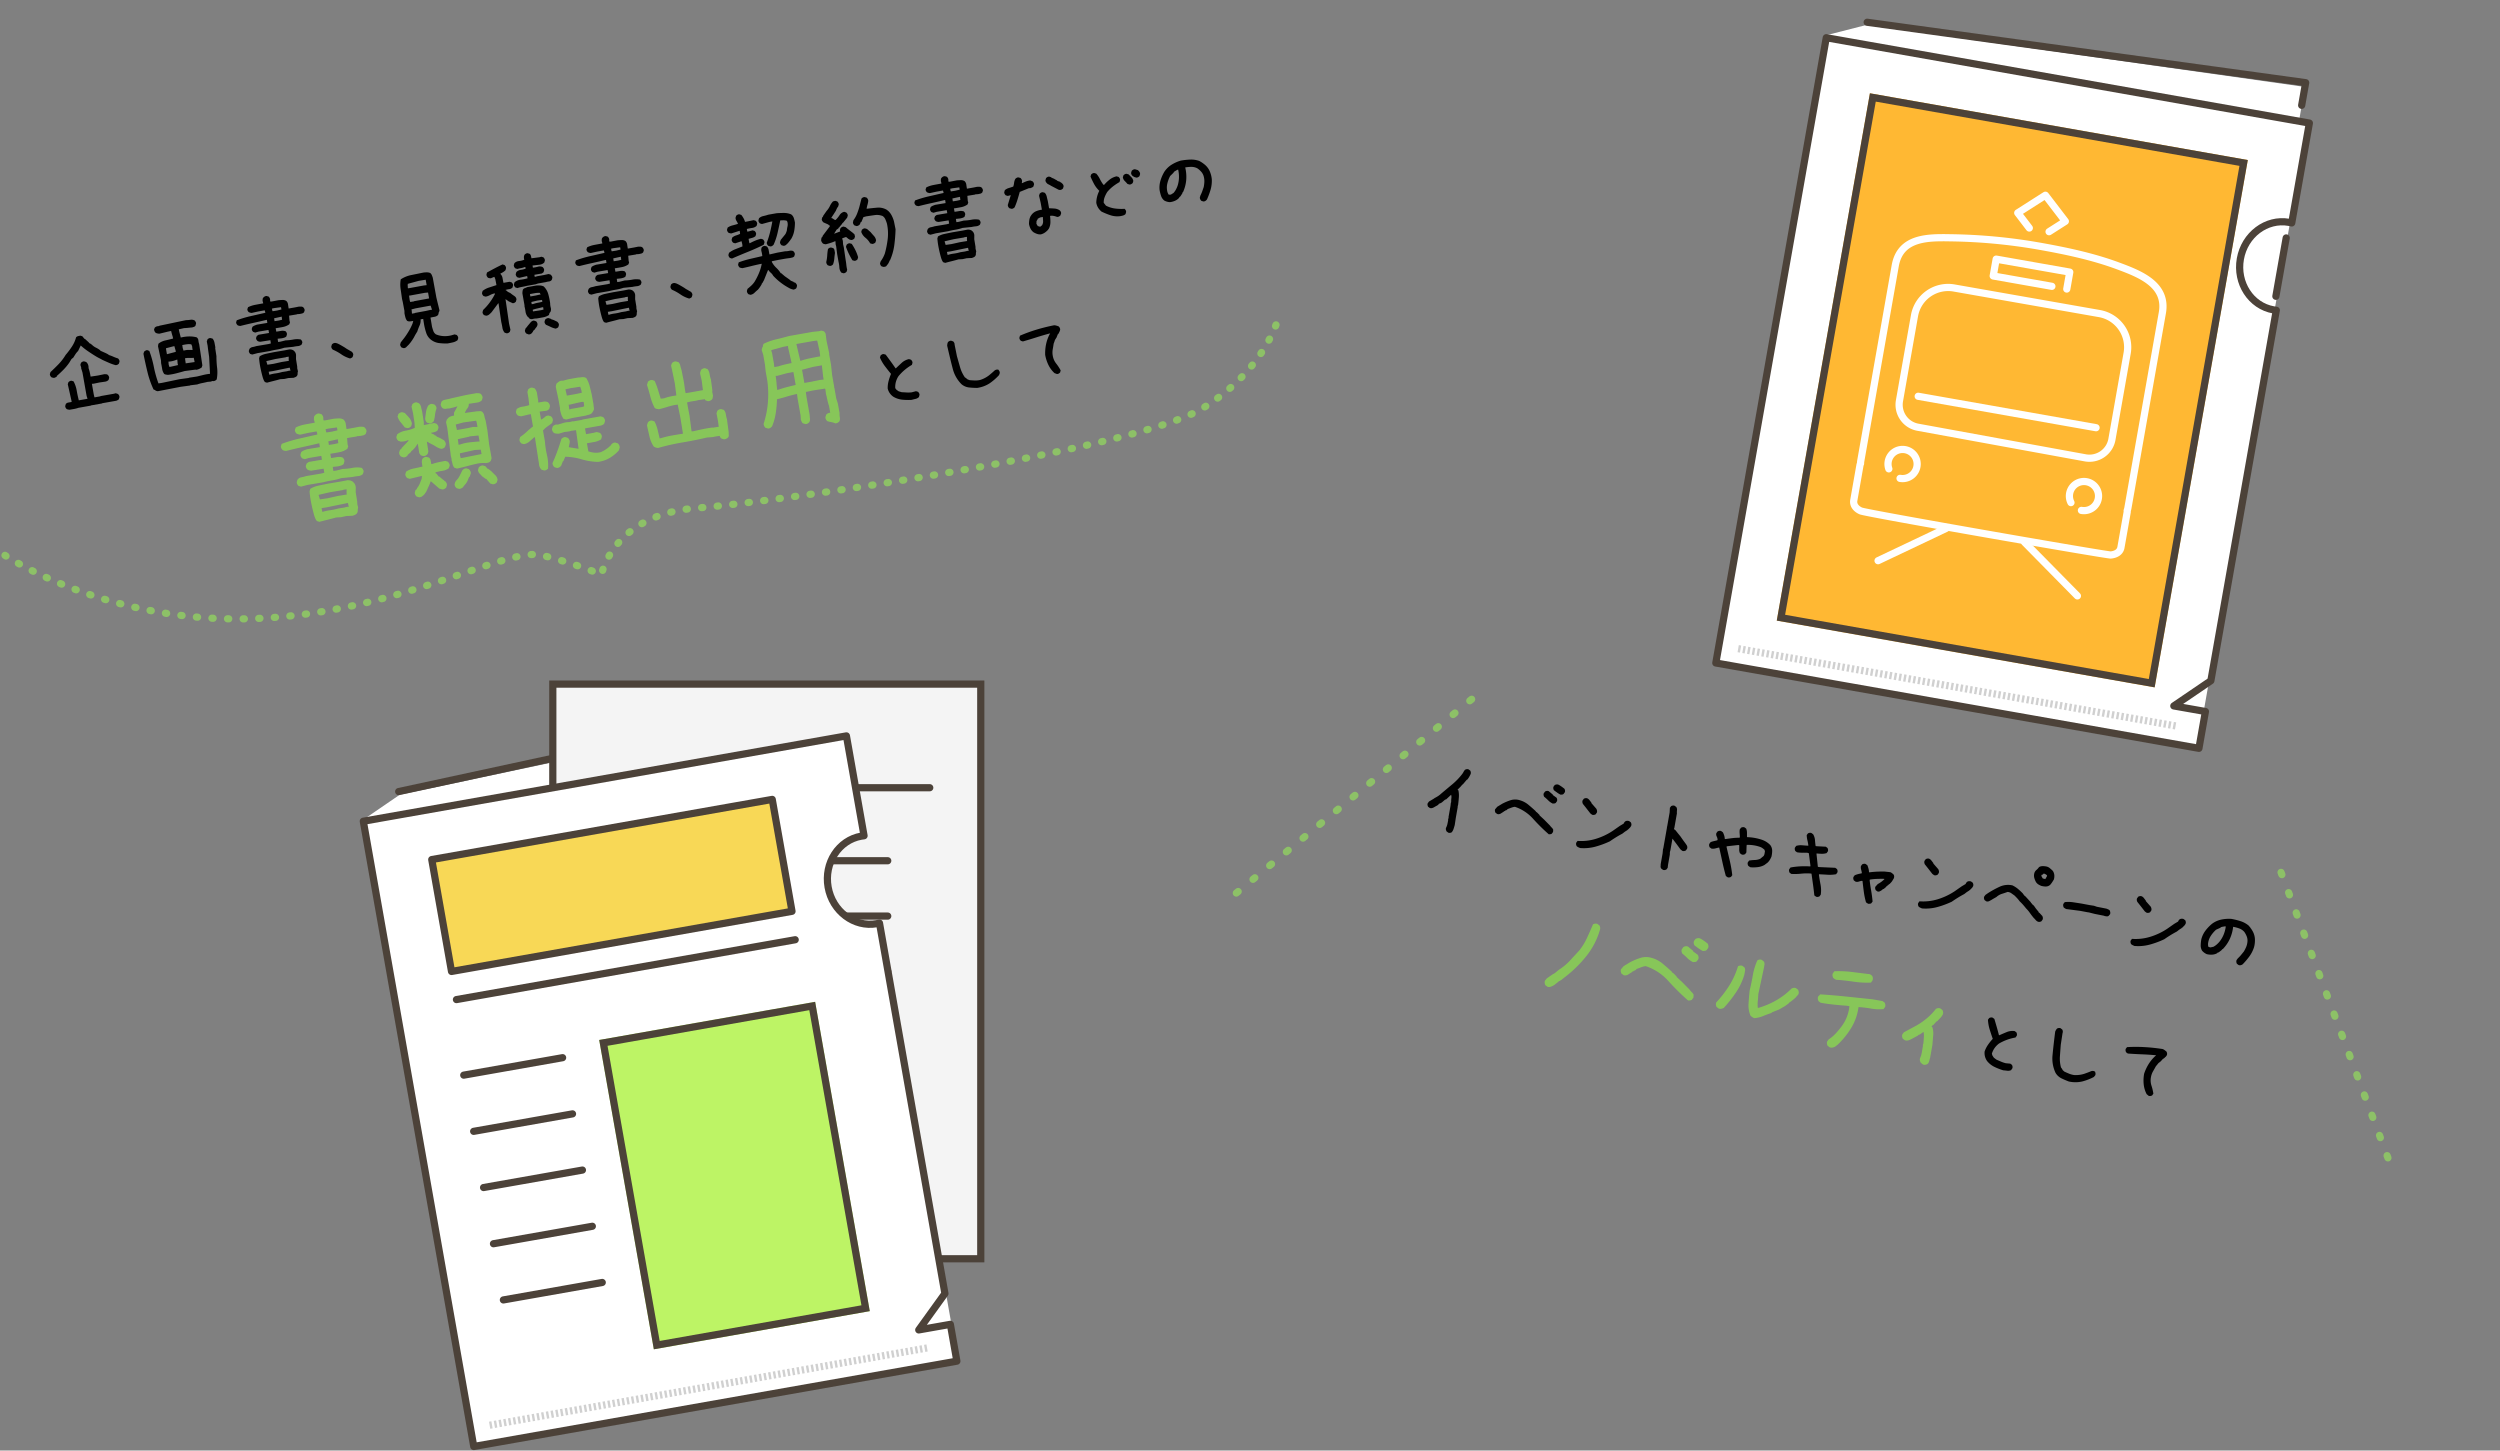 <svg xmlns="http://www.w3.org/2000/svg" width="1041.511" height="604.304" viewBox="0 0 1041.511 604.304">
  <rect x="0" y="0" width="1041.511" height="604.304" fill="#808080" stroke="none"/>
  <g id="グループ_2964" data-name="グループ 2964" transform="translate(-467.406 -2867.18)">
    <g id="グループ_2880" data-name="グループ 2880" transform="translate(21.932 889.742)">
      <g id="グループ_2879" data-name="グループ 2879">
        <path id="パス_3040" data-name="パス 3040" d="M1855.469,2254.836l15.65-7.09,184.273-6.3v13.393l3.678,18.889v239.811s-176.629-13.674-175.67-16.992S1855.469,2254.836,1855.469,2254.836Z" transform="matrix(0.985, -0.174, 0.174, 0.985, -1622.191, 420.097)" fill="#fff"/>
        <path id="パス_3035" data-name="パス 3035" d="M2173.548,1481.228l184.226-6.991v9.581" transform="matrix(0.985, -0.174, 0.174, 0.985, -1787.107, 1226.395)" fill="none" stroke="#4c4239" stroke-linecap="round" stroke-linejoin="round" stroke-width="3"/>
      </g>
      <g id="グループ_2878" data-name="グループ 2878" transform="translate(-196.579 -37.739)">
        <rect id="長方形_1507" data-name="長方形 1507" width="178.292" height="239.403" transform="translate(872.354 2300.181)" fill="#f4f4f4" stroke="#4c4239" stroke-width="3"/>
        <line id="線_133" data-name="線 133" x2="127.7" transform="translate(901.69 2343.344)" fill="none" stroke="#4c4239" stroke-linecap="round" stroke-linejoin="round" stroke-width="3"/>
        <line id="線_134" data-name="線 134" x2="92.7" transform="translate(919.19 2373.767)" fill="none" stroke="#4c4239" stroke-linecap="round" stroke-linejoin="round" stroke-width="3"/>
        <line id="線_135" data-name="線 135" x2="92.7" transform="translate(919.19 2396.825)" fill="none" stroke="#4c4239" stroke-linecap="round" stroke-linejoin="round" stroke-width="3"/>
        <line id="線_136" data-name="線 136" x2="92.7" transform="translate(919.19 2419.882)" fill="none" stroke="#4c4239" stroke-linecap="round" stroke-linejoin="round" stroke-width="3"/>
        <line id="線_137" data-name="線 137" x2="92.7" transform="translate(919.19 2442.939)" fill="none" stroke="#4c4239" stroke-linecap="round" stroke-linejoin="round" stroke-width="3"/>
        <line id="線_138" data-name="線 138" x2="92.7" transform="translate(919.19 2465.997)" fill="none" stroke="#4c4239" stroke-linecap="round" stroke-linejoin="round" stroke-width="3"/>
      </g>
      <path id="前面オブジェクトで型抜き_2" data-name="前面オブジェクトで型抜き 2" d="M204.332,264.453,0,264.451V0H204.329V42.237c-.407-.028-.794-.043-1.188-.043-9.527,0-17.277,8.3-17.277,18.513s7.751,18.513,17.277,18.513c.4,0,.8-.015,1.188-.043V235.862L190.96,248.881h13.369v15.572Z" transform="matrix(0.985, -0.174, 0.174, 0.985, 596.83, 2319.569)" fill="#fff" stroke="#4c4239" stroke-linejoin="round" stroke-width="3"/>
      <line id="線_109" data-name="線 109" x2="143.274" transform="matrix(0.985, -0.174, 0.174, 0.985, 635.631, 2393.868)" fill="none" stroke="#4c4239" stroke-linecap="round" stroke-linejoin="round" stroke-width="3"/>
      <line id="線_110" data-name="線 110" x2="41.812" transform="matrix(0.985, -0.174, 0.174, 0.985, 638.675, 2425.347)" fill="none" stroke="#4c4239" stroke-linecap="round" stroke-linejoin="round" stroke-width="3"/>
      <line id="線_111" data-name="線 111" x2="41.812" transform="matrix(0.985, -0.174, 0.174, 0.985, 642.803, 2448.759)" fill="none" stroke="#4c4239" stroke-linecap="round" stroke-linejoin="round" stroke-width="3"/>
      <line id="線_112" data-name="線 112" x2="41.812" transform="matrix(0.985, -0.174, 0.174, 0.985, 646.931, 2472.17)" fill="none" stroke="#4c4239" stroke-linecap="round" stroke-linejoin="round" stroke-width="3"/>
      <line id="線_113" data-name="線 113" x2="41.812" transform="matrix(0.985, -0.174, 0.174, 0.985, 651.059, 2495.582)" fill="none" stroke="#4c4239" stroke-linecap="round" stroke-linejoin="round" stroke-width="3"/>
      <line id="線_114" data-name="線 114" x2="41.812" transform="matrix(0.985, -0.174, 0.174, 0.985, 655.187, 2518.994)" fill="none" stroke="#4c4239" stroke-linecap="round" stroke-linejoin="round" stroke-width="3"/>
      <rect id="長方形_1493" data-name="長方形 1493" width="144.005" height="47.331" transform="matrix(0.985, -0.174, 0.174, 0.985, 625.344, 2335.531)" fill="#f8d856" stroke="#4c4239" stroke-linejoin="round" stroke-width="3"/>
      <g id="長方形_1496" data-name="長方形 1496" transform="matrix(0.985, -0.174, 0.174, 0.985, 695.099, 2410.692)" fill="#bdf465" stroke="#4c4239" stroke-width="3">
        <rect width="91.333" height="130.829" stroke="none"/>
        <rect x="1.5" y="1.5" width="88.333" height="127.829" fill="none"/>
      </g>
      <line id="線_124" data-name="線 124" x2="185.135" transform="matrix(0.985, -0.174, 0.174, 0.985, 649.458, 2571.202)" fill="none" stroke="#d0d0d0" stroke-width="3" stroke-dasharray="1 1"/>
    </g>
    <g id="グループ_2901" data-name="グループ 2901" transform="translate(0 877.992)">
      <g id="グループ_2874" data-name="グループ 2874" transform="matrix(0.985, 0.174, -0.174, 0.985, 1042.639, -322.374)">
        <path id="パス_3040-2" data-name="パス 3040" d="M1855.469,2254.836l15.65-7.09,184.273-6.3v13.393l3.678,18.889v239.811s-176.629-13.674-175.67-16.992S1855.469,2254.836,1855.469,2254.836Z" transform="translate(-1268 3)" fill="#fff"/>
        <g id="グループ_2862" data-name="グループ 2862" transform="translate(-312.737 776.517)">
          <path id="パス_3035-2" data-name="パス 3035" d="M2173.548,1481.228l184.226-6.991v9.581" transform="translate(-1257.686 -8.106)" fill="none" stroke="#4c4239" stroke-linecap="round" stroke-linejoin="round" stroke-width="3"/>
          <path id="前面オブジェクトで型抜き_2-2" data-name="前面オブジェクトで型抜き 2" d="M204.332,264.453,0,264.451V0H204.329V42.237c-.407-.028-.794-.043-1.188-.043-9.527,0-17.277,8.3-17.277,18.513s7.751,18.513,17.277,18.513c.4,0,.8-.015,1.188-.043V235.862L190.96,248.881h13.369v15.572Z" transform="translate(900.205 1482.426)" fill="#fff" stroke="#4c4239" stroke-linejoin="round" stroke-width="3"/>
          <g id="長方形_1496-2" data-name="長方形 1496" transform="translate(922.13 1502.05)" fill="#ffb833" stroke="#4c4239" stroke-width="3">
            <rect width="159.825" height="223.034" stroke="none"/>
            <rect x="1.5" y="1.5" width="156.825" height="220.034" fill="none"/>
          </g>
          <line id="線_124-2" data-name="線 124" x2="185.135" transform="translate(908.338 1739.375)" fill="none" stroke="#d0d0d0" stroke-width="3" stroke-dasharray="1 1"/>
          <line id="線_125" data-name="線 125" y2="24.685" transform="translate(1103.347 1531.221)" fill="none" stroke="#4c4239" stroke-linecap="round" stroke-width="3"/>
        </g>
      </g>
      <g id="グループ_2883" data-name="グループ 2883" transform="matrix(0.985, 0.174, -0.174, 0.985, 734.883, -79.466)">
        <g id="グループ_2882" data-name="グループ 2882" transform="translate(893 2015)">
          <path id="パス_3041" data-name="パス 3041" d="M580.306,619.339a6.07,6.07,0,1,1,5.292,3.089" transform="translate(-568.199 -495.767)" fill="none" stroke="#fff" stroke-linecap="round" stroke-linejoin="round" stroke-width="3"/>
          <path id="パス_3042" data-name="パス 3042" d="M687.092,619.985a6.067,6.067,0,1,1,4.859,2.443" transform="translate(-597.842 -495.767)" fill="none" stroke="#fff" stroke-linecap="round" stroke-linejoin="round" stroke-width="3"/>
          <path id="パス_3043" data-name="パス 3043" d="M651.7,499.958V492.8H620.578v7.12H645.4" transform="translate(-579.64 -463.026)" fill="none" stroke="#fff" stroke-linecap="round" stroke-linejoin="round" stroke-width="3"/>
          <g id="グループ_2881" data-name="グループ 2881" transform="translate(14.34 143.842)">
            <line id="線_139" data-name="線 139" y1="18.178" x2="25.572" fill="none" stroke="#fff" stroke-linecap="round" stroke-width="3"/>
            <line id="線_140" data-name="線 140" x1="25.572" y1="18.178" transform="translate(58.747)" fill="none" stroke="#fff" stroke-linecap="round" stroke-width="3"/>
          </g>
          <line id="線_141" data-name="線 141" x2="75.227" transform="translate(18.89 91.68)" fill="none" stroke="#fff" stroke-linecap="round" stroke-width="3"/>
          <path id="パス_3044" data-name="パス 3044" d="M669.754,564.06l0-36.447a14.231,14.231,0,0,0-14.24-14.229l-61.479.04a14.231,14.231,0,0,0-14.221,14.231v35.983a9.518,9.518,0,0,0,9.461,9.518l70.907.424A9.519,9.519,0,0,0,669.754,564.06Z" transform="translate(-568.279 -468.761)" fill="none" stroke="#fff" stroke-linecap="round" stroke-linejoin="round" stroke-width="3"/>
          <path id="パス_3045" data-name="パス 3045" d="M673.16,602.59c1.946-.531,3.664-1.751,3.664-3.868V583.757a3.822,3.822,0,0,0-.106-.523,9.225,9.225,0,0,0,.1-1.063s-.007-82.647-.007-82.657c0-11.93-12.032-14.265-21.313-15.981-11.369-2.1-23.1-2.442-34.633-2.442a230.181,230.181,0,0,0-36.022,2.945c-9.472,1.5-21,3.334-21,15.536V582.22a7.882,7.882,0,0,0,.1.994,3.726,3.726,0,0,0-.115.593l.008,14.948c-.008,2.119,1.718,3.394,3.664,3.869C569.978,603.221,671.71,602.975,673.16,602.59Z" transform="translate(-563.824 -459.762)" fill="none" stroke="#fff" stroke-linecap="round" stroke-linejoin="round" stroke-width="3"/>
          <path id="パス_3046" data-name="パス 3046" d="M634.039,466.14l-5.846-5.369,10.07-9.249,10.07,9.249-5.927,5.444" transform="translate(-581.763 -451.521)" fill="none" stroke="#fff" stroke-linecap="round" stroke-linejoin="round" stroke-width="3"/>
        </g>
      </g>
    </g>
    <path id="パス_3056" data-name="パス 3056" d="M1719.489,2236.17s42.069,28.493,103.256,26.362,105.355-30.26,120.523-26.362a182.309,182.309,0,0,1,24.736,8.051s4.559-24.986,39.665-27.758,183.1-24.321,210.976-41.7,32.067-40.134,32.067-40.134" transform="translate(-1250 862.373)" fill="none" stroke="#8dc167" stroke-linecap="round" stroke-linejoin="round" stroke-width="3" stroke-dasharray="0.5 6"/>
    <path id="パス_3097" data-name="パス 3097" d="M102,0,0,84" transform="translate(978.5 3158.492)" fill="none" stroke="#8dc167" stroke-linecap="round" stroke-width="3" stroke-dasharray="1 8"/>
    <path id="パス_3099" data-name="パス 3099" d="M0,0,102,84" transform="translate(1417.698 3230.619) rotate(30)" fill="none" stroke="#8dc167" stroke-linecap="round" stroke-width="3" stroke-dasharray="1 8"/>
    <g id="グループ_2961" data-name="グループ 2961" transform="translate(-133.779 813)">
      <path id="パス_3119" data-name="パス 3119" d="M10.82-.078a4.693,4.693,0,0,1-.605-.2,2.867,2.867,0,0,1-.527-.273,2.332,2.332,0,0,1-.352-.664A1.425,1.425,0,0,1,9.3-1.953l.391-.781a1.8,1.8,0,0,1,1.191-.391h1.348v-.7l-.312-6.836.391-.781a2.332,2.332,0,0,1,.664-.352,1.425,1.425,0,0,1,.742-.039l.781.391a12.518,12.518,0,0,1,.625,3.984q0,2.109.156,4.18h3.672v-.156l-.156-1.094v-9.883l-.234-1.875.078-.312L18.477-17.7l.391-.781a2.332,2.332,0,0,1,.664-.352,1.425,1.425,0,0,1,.742-.039l.781.391a2.763,2.763,0,0,1,.547,1.016,3.239,3.239,0,0,1,.078,1.25l-.078.391a13.085,13.085,0,0,1,.2,1.8q.039.938.039,1.875l3.047.078,2.813-.078q.313.078.664.156a1.166,1.166,0,0,1,.586.313,2.332,2.332,0,0,1,.352.664,1.425,1.425,0,0,1,.039.742l-.391.781a2.228,2.228,0,0,1-.7.352,2.707,2.707,0,0,1-.781.117L25.039-9.1l-2.422.078L21.836-9.1v4.414l.078,1.328h2.5l.078-.078h5.7l.742-.078.859.469a2.332,2.332,0,0,1,.352.664,1.425,1.425,0,0,1,.039.742L31.8-.859a1.159,1.159,0,0,1-.547.313l-.625.156H24.648l-.078.078H19.883L19.8-.234H14.57a10.262,10.262,0,0,1-1.836.156ZM6.8-14.258a3.865,3.865,0,0,1-.586-.2,3.149,3.149,0,0,1-.508-.273,2.332,2.332,0,0,1-.352-.664,1.425,1.425,0,0,1-.039-.742l.391-.781q1.953-1.25,3.887-2.656a21.726,21.726,0,0,0,3.574-3.281,33.3,33.3,0,0,0,3.2-2.988A12.877,12.877,0,0,0,18.711-29.3a1.56,1.56,0,0,1,.859-.352q.469-.039,1.016-.039l.781.391.7,1.25h.156l1.328,1.719.234.469h.156l.7.7a6.351,6.351,0,0,0,1.484,1.523A10.04,10.04,0,0,1,27.7-22.227v.156l2.188,1.484.9.7v.156a15.454,15.454,0,0,1,1.8,1.055,15.454,15.454,0,0,0,1.8,1.055,2.332,2.332,0,0,1,.352.664,1.425,1.425,0,0,1,.039.742l-.391.781a2.332,2.332,0,0,1-.664.352,1.7,1.7,0,0,1-.82.039,19.825,19.825,0,0,1-2.559-1.445q-1.23-.82-2.48-1.68-.547-.469-1.133-.9t-1.133-.9Q24.1-21.289,22.656-22.7a27.4,27.4,0,0,1-2.617-2.93l-1.484,2.07a7.354,7.354,0,0,0-1.289,1.094q-.586.625-1.133,1.25l-.859.469L14.1-19.414a22.908,22.908,0,0,1-2.949,2.5Q9.609-15.82,8.047-14.883v.156a1.166,1.166,0,0,1-.586.313Q7.109-14.336,6.8-14.258ZM48.438-1.289a1.6,1.6,0,0,1-.566-.176q-.254-.137-.488-.293v-.156L46.719-2.3a38.582,38.582,0,0,1-1.23-7.52q-.254-3.887-.332-7.871l.43-.82a3.7,3.7,0,0,1,.684-.332,1.262,1.262,0,0,1,.723-.059l.781.469a42.989,42.989,0,0,1,.7,6.934,45.393,45.393,0,0,0,.7,7.051l1.445.039,7.5-.234,3.867.156.078-.078,3.438.078q1.328-.078,2.7-.176a18.48,18.48,0,0,1,2.813.02l.859-6.992.117-3.4.078-1.289-.039-1.8.43-.82a1.989,1.989,0,0,1,.664-.332,1.315,1.315,0,0,1,.742.02l.781.391a4.11,4.11,0,0,1,.449,1.855q.02,1.035.02,2.012L75-14.922l-.078,3.516a39.65,39.65,0,0,0-.566,4.824,15.662,15.662,0,0,1-1,4.707A2.787,2.787,0,0,1,72.7-1.5a1.829,1.829,0,0,1-.82.1l-.312-.117-.859.117-1.289-.117q-1.094.078-2.227.1A13.251,13.251,0,0,0,65-1.211l-2.93-.156-.078.078-3.945-.156Zm5.234-5.977q-.391-.117-.781-.254a2.047,2.047,0,0,1-.664-.371,4.777,4.777,0,0,1-.488-2.246q.02-1.23-.02-2.4l.156-1.211-.2-5.977q.117-.313.2-.586a1.322,1.322,0,0,1,.234-.469,7.168,7.168,0,0,1,3.047-.8q1.6-.059,3.281-.215l-.039-.82q-.078-.586-.137-1.172t-.1-1.25L56.836-25l-3.672.234a4.514,4.514,0,0,1-.82-.254,2.108,2.108,0,0,1-.7-.449,2.088,2.088,0,0,1-.312-.7,2.539,2.539,0,0,1-.039-.781l.43-.664a2.465,2.465,0,0,1,.684-.293,2,2,0,0,1,.84-.02l.7-.117q2.734-.078,5.566-.176t5.566-.176a12.863,12.863,0,0,0,1.836.176,2.81,2.81,0,0,1,1.641.566,2.765,2.765,0,0,1,.352.742,1.154,1.154,0,0,1-.039.781l-.391.781a1.8,1.8,0,0,1-.7.293q-.352.059-.742.1-.781-.078-1.641-.137t-1.719-.176l-2.266.117.039,1.016.2,2.5a15.659,15.659,0,0,1,3.418.137,11.6,11.6,0,0,1,3.105.918,1.737,1.737,0,0,1,.488,1.367,7.811,7.811,0,0,0,.059,1.641l-.234,8.906-.43.82a6.877,6.877,0,0,1-1.191.43,4.45,4.45,0,0,1-1.348.117l-.078-.117-4.609-.2q-1.914.2-3.613.332A24.561,24.561,0,0,1,53.672-7.266Zm4.844-3.281-.039-.742.156-1.562H58.4a12.17,12.17,0,0,1-1.758.254,9.351,9.351,0,0,1-1.8-.059l-.117,1.25.117.977.469.039Zm7.031-.039-.039-1.8a13.553,13.553,0,0,1-1.816-.273,7,7,0,0,0-1.816-.156L61.8-10.7Zm.039-5.078.078-1.641-.2-.781a6.047,6.047,0,0,0-1.836-.352q-.977-.039-1.914,0l-.039,1.25.156,1.133a7.207,7.207,0,0,1,1.914.02Q64.648-15.9,65.586-15.664Zm-7.031-.469.039-.469-.2-1.992-.7.039L54.8-18.32l-.039.7v1.8h.156ZM93.75,3.125l-.781-.391a3.264,3.264,0,0,1-.312-.645A9.362,9.362,0,0,1,92.383.664q-.2-1.914-.254-4a33.275,33.275,0,0,1,.137-4.121l.391-.781a8.349,8.349,0,0,1,2.852-.566q1.6-.059,3.4-.1l4.336.039,2.109-.039a4.144,4.144,0,0,1,.859.234,2.381,2.381,0,0,1,.781.547,3,3,0,0,1,.547.918,2.751,2.751,0,0,1,.117,1.074l-.312,1.68L107.3-1.328l-.117.82L107.266.7a2.855,2.855,0,0,0-.312.957,1.518,1.518,0,0,1-.508.918,1.723,1.723,0,0,1-.664.313q-.352.078-.742.156l-2.187-.273-1.719.078-1.68-.2q-1.641.156-3.086.254T93.75,3.125Zm10.469-3.2V-.234l-.039-1.133-.234-.039-7.07.2L95.234-1.25v.43l.039.859h.156a13.438,13.438,0,0,1,2.461-.1,18.7,18.7,0,0,0,2.813-.1l1.875.039L103.75-.2Zm.078-4.18v-.469l.234-1.25-1.094-.039-.078.078-4.414-.039-3.906.2v.156L95.2-4.219l2.5.078L101.25-4.3ZM89.727-9.492l-.781-.391a2.283,2.283,0,0,1-.312-.645,1.374,1.374,0,0,1-.039-.723l.391-.742a2.1,2.1,0,0,1,1.426-.547,10.65,10.65,0,0,0,1.582-.117l5.156.039,1.016-.078.039-1.367-4.219-.078a3.865,3.865,0,0,1-.586-.2,2.054,2.054,0,0,1-.508-.312,2.414,2.414,0,0,1-.352-.645,1.345,1.345,0,0,1-.039-.723l.43-.742.781-.391,4.453.039V-18.4l-4.219-.039-1.406.156-.781-.43a2.029,2.029,0,0,1-.332-.645,1.494,1.494,0,0,1-.02-.723l.391-.742a3.486,3.486,0,0,1,.977-.391q.508-.117,1.055-.2l4.375.039.039-1.289H97.93q-2.734.156-5.547.273t-5.469.313a3.865,3.865,0,0,1-.586-.2,2.02,2.02,0,0,1-.469-.273,2.414,2.414,0,0,1-.352-.645,1.345,1.345,0,0,1-.039-.723l.391-.742a44.264,44.264,0,0,1,6.035-.7l6.23-.312V-25.9l-.078-.82H95.234L92.5-26.6a2.853,2.853,0,0,1-.586-.215,4.719,4.719,0,0,1-.508-.293,1.848,1.848,0,0,1-.352-.625,1.425,1.425,0,0,1-.039-.742l.43-.742a11.828,11.828,0,0,1,3.164-.449q1.68-.02,3.32-.02v-.352l-.078-.7q.078-.391.156-.723a1.1,1.1,0,0,1,.43-.605,2.332,2.332,0,0,1,.664-.352,1.56,1.56,0,0,1,.781-.039l.781.391a3.264,3.264,0,0,1,.313.645,1.609,1.609,0,0,1,.039.8l-.078.391.078.352.7.039,2.734-.039q.859.078,1.68.2a2.739,2.739,0,0,1,1.445.664,2.442,2.442,0,0,1,.469,1.582q-.039.879-.039,1.7h2.7l1.641-.039q.469.078.9.156a1.59,1.59,0,0,1,.781.391,2.272,2.272,0,0,1,.352.684,1.508,1.508,0,0,1,.039.762l-.391.7a1.56,1.56,0,0,1-.859.352q-.469.039-1.016.039l-1.172-.117-.078.078-3.242-.039-.2,2.148.078.664-.43.742a6.823,6.823,0,0,1-2.852.645q-1.523.02-3.008-.02v1.445q1.016.039,1.992.039a3.776,3.776,0,0,1,1.836.469,1.989,1.989,0,0,1,.332.664,1.43,1.43,0,0,1,.02.7l-.391.82a2.135,2.135,0,0,1-.937.352,7.725,7.725,0,0,1-1.094.078l-1.719-.117-.039,1.367.938.039,2.266-.156a19.96,19.96,0,0,0,3.2.215,8.361,8.361,0,0,1,3.086.527,2.332,2.332,0,0,1,.352.664,1.425,1.425,0,0,1,.039.742l-.391.7a2.687,2.687,0,0,1-1.7.391,15.391,15.391,0,0,0-1.895-.039l-3.789-.273a18.858,18.858,0,0,1-3.105.215q-1.582-.02-3.066.1l-5.156-.039ZM104.492-21.6l.039-1.055.078-.234h-.391l-2.891.117-.039,1.211,1.8.039Zm.469-4.258v-.977l-2.969-.117-.859.039v.7l.078.43,1.875.039ZM129.57-.781a12.574,12.574,0,0,1-3.281-2.324,20,20,0,0,0-3.164-2.559,2.332,2.332,0,0,1-.352-.664,1.425,1.425,0,0,1-.039-.742l.391-.781a2.332,2.332,0,0,1,.664-.352,1.7,1.7,0,0,1,.82-.039,3.574,3.574,0,0,1,1.055.508q.508.352.977.742l1.016.859.625.547a10.166,10.166,0,0,0,1.211,1.094l.781.664.469.391a2.332,2.332,0,0,1,.352.664,1.425,1.425,0,0,1,.039.742l-.391.781a1.159,1.159,0,0,1-.547.313Zm41.016.9a26.187,26.187,0,0,1-3.359-.762,6.992,6.992,0,0,1-2.969-1.816,5.91,5.91,0,0,1-1.6-3.262,26.093,26.093,0,0,1-.273-3.809l.039-2.187h-1.094a5.031,5.031,0,0,1-.859,2.422,22.378,22.378,0,0,0-1.367,2.3l-1.094,1.25-.82,1.055-.781.859-.391.391-.391.391-1.016.859q-.586.391-1.094.762a1.667,1.667,0,0,1-1.211.293l-.781-.391a2.332,2.332,0,0,1-.352-.664,1.425,1.425,0,0,1-.039-.742l.391-.781,1.992-1.8q1.211-1.172,2.3-2.461a21.458,21.458,0,0,0,1.953-2.7l.43-.937q-.7,0-1.328-.039a2.226,2.226,0,0,1-1.172-.43,3.936,3.936,0,0,1-.469-1.582q-.078-.879-.078-1.738l.156-.937-.039-3.828-.078-1.25q.078-2.031.137-4.16a12.285,12.285,0,0,1,.762-4,12.363,12.363,0,0,1,4.707-1q2.559-.059,5.059-.137a12.9,12.9,0,0,1,1.406.156,3.972,3.972,0,0,1,1.367.508,2.34,2.34,0,0,1,.508,1.016q.117.547.2,1.094l.039,8.4q.078,1.406.176,2.773t.176,2.734l-.391.781h-.156a1.208,1.208,0,0,1-.117.547,4.366,4.366,0,0,1-.273.469,2.756,2.756,0,0,1-1.562.469q-.859,0-1.719.039l-.039,3.828q.078.938.234,1.855a2.868,2.868,0,0,0,.82,1.582,9.487,9.487,0,0,0,2.93,1.25,10.824,10.824,0,0,0,3.32.273l1.406-.156L175-2.7a2.332,2.332,0,0,1,.352.664,1.425,1.425,0,0,1,.039.742L175-.508a5.087,5.087,0,0,1-2.109.566Q171.758.117,170.586.117ZM166.68-14.844V-15l-.234-1.562-.078-.078-6.289.039-1.484.117-.234-.078-.156,1.875h1.172l.078-.078L164.1-14.8l1.719-.078Zm-.352-4.844v-2.5L165-22.3l-6.445.039-.234-.078-.078,1.953.078.781,1.563.039.078-.078Zm-.039-5.625v-2.3l-2.969-.039-4.648.43a2.965,2.965,0,0,0-.2.859,7.631,7.631,0,0,1-.117.859l.156.156,6.6-.039Zm38.2,27.578-.82-.508a1.989,1.989,0,0,1-.332-.664,1.581,1.581,0,0,1-.02-.742l.43-.781.586-.43.391-.391,1.68-1.406a3.1,3.1,0,0,1,.664-.312,1.2,1.2,0,0,1,.742,0l.781.43a2.519,2.519,0,0,1,.293.664,1.581,1.581,0,0,1,.02.742,2.289,2.289,0,0,1-.723,1.074,10.03,10.03,0,0,0-.918.879l-.508.234v.156H206.6v.156l-.625.586a1.989,1.989,0,0,1-.664.332A1.606,1.606,0,0,1,204.492,2.266Zm11.6-.391A8.14,8.14,0,0,1,214.219.859q-.859-.625-1.836-1.25a2.332,2.332,0,0,1-.352-.664,1.425,1.425,0,0,1-.039-.742l.391-.781a2.272,2.272,0,0,1,.684-.352,1.791,1.791,0,0,1,.84-.039l1.016.547v.156a5.072,5.072,0,0,1,1.172.625l1.094.781a3.417,3.417,0,0,1,.391.664,1.415,1.415,0,0,1,.078.82l-.391.781a1.159,1.159,0,0,1-.547.313ZM195.625.234l-.781-.391a4.038,4.038,0,0,1-.566-2.187q.02-1.211-.059-2.422l.234-7.891H194.3l-3.359,3.164q-.547.391-1.133.742a2.169,2.169,0,0,1-1.367.273l-.781-.391a1.848,1.848,0,0,1-.352-.625,1.425,1.425,0,0,1-.039-.742l.391-.82a22.7,22.7,0,0,0,3.242-2.578,23.848,23.848,0,0,0,2.773-3.125v-.234h-.625a8.807,8.807,0,0,0-1.66.391,5.346,5.346,0,0,1-1.738.273l-.82-.391a2.332,2.332,0,0,1-.352-.664,1.425,1.425,0,0,1-.039-.742l.391-.781a8.641,8.641,0,0,1,2.891-.918q1.563-.215,3.2-.449l-.039-2.5-.2-1.016h-.234l-1.367.313q-.312-.078-.586-.176a2.315,2.315,0,0,1-.508-.254,2.272,2.272,0,0,1-.352-.684,1.508,1.508,0,0,1-.039-.762l.352-.781q1.719-.586,3.477-1.152t3.477-1.035l.781.391a2.332,2.332,0,0,1,.352.664,1.425,1.425,0,0,1,.039.742l-.352.781a5.394,5.394,0,0,1-1.133.625,9.385,9.385,0,0,1-1.211.391v.2a3.056,3.056,0,0,1,.547,1.8q0,1.016.039,2.031h2.578l.781.391a1.848,1.848,0,0,1,.352.625,1.425,1.425,0,0,1,.039.742l-.391.82a2.281,2.281,0,0,1-1.406.43,10.772,10.772,0,0,0-1.562.039v.156l.313.234a2.552,2.552,0,0,0,.566.664,5.949,5.949,0,0,0,.723.508l.781.859.781.781a2.081,2.081,0,0,1,.469.7,1.577,1.577,0,0,1,.078.859l-.391.82a2.332,2.332,0,0,1-.664.352,1.425,1.425,0,0,1-.742.039L198.789-12.7l-1.172-1.172L197.3-3.594l.117,2.656-.391.781a2.332,2.332,0,0,1-.664.352A1.425,1.425,0,0,1,195.625.234Zm13.32-3.906a4.871,4.871,0,0,0-1.523-.078,1.755,1.755,0,0,1-1.367-.391l-.469-.781-.156-.117a4.4,4.4,0,0,1-.508-2.266q.039-1.25-.039-2.422l.078-.078v-5.156a7,7,0,0,1,.2-.859,3.445,3.445,0,0,1,.352-.781,1.867,1.867,0,0,1,.9-.391,5.937,5.937,0,0,0,.977-.234h3.828a11.5,11.5,0,0,1,1.582.273,3.88,3.88,0,0,1,1.426.664,7.205,7.205,0,0,1,1.289,3.438,27.5,27.5,0,0,1,.117,3.906,7.084,7.084,0,0,0-.078,1.836,2.571,2.571,0,0,1-.391,1.68l-.547.508-.312.7a6.191,6.191,0,0,1-2.578.547Zm3.516-3.164V-7.852h-.469q-1.016.078-2.031.117a15.5,15.5,0,0,0-1.953.2v.7l3.438.078Zm.078-3.281V-10.9l-1.953-.078-2.578.156v.938h.859a10.031,10.031,0,0,1,1.8-.156Q211.6-10.039,212.539-10.117Zm-.234-3.047v-.156l-.156-.625a8.19,8.19,0,0,0-1.992-.234h-2.148v1.016h2.266l1.563-.078Zm-8.984-4.375-.781-.391a2.332,2.332,0,0,1-.352-.664,1.425,1.425,0,0,1-.039-.742l.391-.781a4.655,4.655,0,0,1,2.7-.625,18.112,18.112,0,0,0,2.93-.078v-.937h-.312L204.8-21.6l-.781-.391a2.332,2.332,0,0,1-.352-.664,1.425,1.425,0,0,1-.039-.742l.391-.781a3.043,3.043,0,0,1,1.953-.586,9.368,9.368,0,0,0,2.109-.156v-.7H207.7a6.828,6.828,0,0,1-1.484.156q-.781,0-1.562.078l-.781-.391a2.332,2.332,0,0,1-.352-.664,1.425,1.425,0,0,1-.039-.742l.391-.781a3,3,0,0,1,2.031-.547,8.17,8.17,0,0,0,2.266-.156,3.093,3.093,0,0,1,.039-1.094,2.22,2.22,0,0,1,.43-.937,2.332,2.332,0,0,1,.664-.352,1.425,1.425,0,0,1,.742-.039l.781.391a1.6,1.6,0,0,1,.352.9q.039.508.039,1.055l3.4.156.781-.078.781.391a2.332,2.332,0,0,1,.352.664,1.425,1.425,0,0,1,.039.742l-.391.781a2.927,2.927,0,0,1-1.172.508,4.49,4.49,0,0,1-1.328.039l-2.539-.156v.9a12.974,12.974,0,0,0,2.129-.02,2.659,2.659,0,0,1,1.895.488,2.332,2.332,0,0,1,.352.664,1.425,1.425,0,0,1,.039.742l-.391.781-.781.391h-3.164v.859h.7l.078-.078h3.164l1.953-.078.781.391a3.417,3.417,0,0,1,.391.664,1.415,1.415,0,0,1,.078.82l-.391.781a1.711,1.711,0,0,1-1.25.43,7.4,7.4,0,0,0-1.328.039h-3.32l-1.094.156H207.3q-1.016.078-2.031.078A11.867,11.867,0,0,0,203.32-17.539ZM237.188,3.125l-.781-.391a3.264,3.264,0,0,1-.312-.645A9.363,9.363,0,0,1,235.82.664q-.2-1.914-.254-4a33.277,33.277,0,0,1,.137-4.121l.391-.781a8.349,8.349,0,0,1,2.852-.566q1.6-.059,3.4-.1l4.336.039,2.109-.039a4.144,4.144,0,0,1,.859.234,2.381,2.381,0,0,1,.781.547,3,3,0,0,1,.547.918,2.751,2.751,0,0,1,.117,1.074l-.312,1.68-.039,3.125-.117.82L250.7.7a2.855,2.855,0,0,0-.312.957,1.518,1.518,0,0,1-.508.918,1.723,1.723,0,0,1-.664.313q-.352.078-.742.156l-2.187-.273-1.719.078-1.68-.2q-1.641.156-3.086.254T237.188,3.125Zm10.469-3.2V-.234l-.039-1.133-.234-.039-7.07.2-1.641-.039v.43l.039.859h.156a13.438,13.438,0,0,1,2.461-.1,18.7,18.7,0,0,0,2.813-.1l1.875.039L247.188-.2Zm.078-4.18v-.469l.234-1.25-1.094-.039-.078.078-4.414-.039-3.906.2v.156l.156,1.406,2.5.078,3.555-.156Zm-14.57-5.234-.781-.391a2.283,2.283,0,0,1-.312-.645,1.374,1.374,0,0,1-.039-.723l.391-.742a2.1,2.1,0,0,1,1.426-.547,10.65,10.65,0,0,0,1.582-.117l5.156.039L241.6-12.7l.039-1.367-4.219-.078a3.865,3.865,0,0,1-.586-.2,2.054,2.054,0,0,1-.508-.312,2.414,2.414,0,0,1-.352-.645,1.345,1.345,0,0,1-.039-.723l.43-.742.781-.391,4.453.039V-18.4l-4.219-.039-1.406.156-.781-.43a2.029,2.029,0,0,1-.332-.645,1.494,1.494,0,0,1-.02-.723l.391-.742a3.486,3.486,0,0,1,.977-.391q.508-.117,1.055-.2l4.375.039.039-1.289h-.312q-2.734.156-5.547.273t-5.469.313a3.865,3.865,0,0,1-.586-.2,2.019,2.019,0,0,1-.469-.273,2.414,2.414,0,0,1-.352-.645,1.345,1.345,0,0,1-.039-.723l.391-.742a44.264,44.264,0,0,1,6.035-.7l6.23-.312V-25.9l-.078-.82h-2.812l-2.734.117a2.853,2.853,0,0,1-.586-.215,4.719,4.719,0,0,1-.508-.293,1.848,1.848,0,0,1-.352-.625,1.425,1.425,0,0,1-.039-.742l.43-.742a11.828,11.828,0,0,1,3.164-.449q1.68-.02,3.32-.02v-.352l-.078-.7q.078-.391.156-.723a1.1,1.1,0,0,1,.43-.605,2.332,2.332,0,0,1,.664-.352,1.56,1.56,0,0,1,.781-.039l.781.391a3.265,3.265,0,0,1,.313.645,1.609,1.609,0,0,1,.039.8l-.078.391.078.352.7.039,2.734-.039q.859.078,1.68.2a2.739,2.739,0,0,1,1.445.664,2.442,2.442,0,0,1,.469,1.582q-.039.879-.039,1.7h2.7l1.641-.039q.469.078.9.156a1.59,1.59,0,0,1,.781.391,2.272,2.272,0,0,1,.352.684,1.508,1.508,0,0,1,.039.762l-.391.7a1.56,1.56,0,0,1-.859.352q-.469.039-1.016.039l-1.172-.117-.078.078-3.242-.039-.2,2.148.078.664-.43.742a6.823,6.823,0,0,1-2.852.645q-1.523.02-3.008-.02v1.445q1.016.039,1.992.039a3.776,3.776,0,0,1,1.836.469,1.989,1.989,0,0,1,.332.664,1.43,1.43,0,0,1,.02.7l-.391.82a2.135,2.135,0,0,1-.937.352,7.725,7.725,0,0,1-1.094.078l-1.719-.117-.039,1.367.938.039,2.266-.156a19.96,19.96,0,0,0,3.2.215,8.361,8.361,0,0,1,3.086.527,2.332,2.332,0,0,1,.352.664,1.425,1.425,0,0,1,.039.742l-.391.7a2.687,2.687,0,0,1-1.7.391,15.391,15.391,0,0,0-1.895-.039L246.8-9.961a18.858,18.858,0,0,1-3.105.215q-1.582-.02-3.066.1l-5.156-.039ZM247.93-21.6l.039-1.055.078-.234h-.391l-2.891.117-.039,1.211,1.8.039Zm.469-4.258v-.977l-2.969-.117-.859.039v.7l.078.43,1.875.039ZM273.008-.781a12.574,12.574,0,0,1-3.281-2.324,20,20,0,0,0-3.164-2.559,2.332,2.332,0,0,1-.352-.664,1.425,1.425,0,0,1-.039-.742l.391-.781a2.332,2.332,0,0,1,.664-.352,1.7,1.7,0,0,1,.82-.039,3.574,3.574,0,0,1,1.055.508q.508.352.977.742l1.016.859.625.547a10.165,10.165,0,0,0,1.211,1.094l.781.664.469.391a2.332,2.332,0,0,1,.352.664,1.425,1.425,0,0,1,.039.742l-.391.781a1.159,1.159,0,0,1-.547.313Zm43.555,3.906a5.5,5.5,0,0,1-1.8-.977q-.82-.664-1.6-1.367a26.047,26.047,0,0,1-2.187-2.3A25.526,25.526,0,0,1,309.1-4.062a4.122,4.122,0,0,0-.742-1.367,5.906,5.906,0,0,1-.82-1.328h-.156l-2.344,3.789L304.1-1.8h-.156l-.234.469-.625.7L302.461,0l-.625.547A17.324,17.324,0,0,0,300.2,1.563a3.056,3.056,0,0,1-1.8.547l-.781-.391a2.332,2.332,0,0,1-.352-.664,1.7,1.7,0,0,1-.039-.82l.391-.781q.859-.469,1.719-1.016a9.656,9.656,0,0,0,1.641-1.328,27.015,27.015,0,0,0,2.5-3.32,19.305,19.305,0,0,0,1.8-3.594h-.859q-2.109.078-3.75.2t-3.594.2a4.692,4.692,0,0,1-.605-.2,2.867,2.867,0,0,1-.527-.273,2.332,2.332,0,0,1-.352-.664,1.425,1.425,0,0,1-.039-.742l.391-.781a39.377,39.377,0,0,1,5-.586q2.383-.117,5.117-.273a11.74,11.74,0,0,0,0-1.914,2.571,2.571,0,0,1,.391-1.68,2.332,2.332,0,0,1,.664-.352,1.425,1.425,0,0,1,.742-.039l.781.391a2.821,2.821,0,0,1,.469,1.6v1.836h.469l2.891-.156h3.281a8.093,8.093,0,0,0,1.758.117,2.884,2.884,0,0,1,1.563.352,3.416,3.416,0,0,1,.391.664,1.415,1.415,0,0,1,.078.82l-.391.781a1.65,1.65,0,0,1-.937.352q-.547.039-1.094.039-1.094-.078-2.246-.078h-2.324l-2.969.078v.391a9.309,9.309,0,0,0,1.367,2.617,11.785,11.785,0,0,1,1.445,2.539h.156l.547.664.781.938L315.2-1.641l.313.313a2.625,2.625,0,0,0,.723.742q.41.273.8.508V.078l.625.313a3.416,3.416,0,0,1,.391.664,1.415,1.415,0,0,1,.078.82l-.391.781a1.159,1.159,0,0,1-.547.313ZM293.438-14.1l-.781-.391a2.332,2.332,0,0,1-.352-.664,1.425,1.425,0,0,1-.039-.742l.391-.781a10.6,10.6,0,0,1,2.871-1.016q1.543-.313,3.105-.625l.078-.859-.078-1.328h-.156l-2.617.391-.781-.391a2.332,2.332,0,0,1-.352-.664,1.425,1.425,0,0,1-.039-.742l.391-.781a4.333,4.333,0,0,1,1.7-.586,13.007,13.007,0,0,0,1.777-.352l.078-1.289h-.156L295-24.453a3.864,3.864,0,0,1-.586-.2,3.15,3.15,0,0,1-.508-.273,2.332,2.332,0,0,1-.352-.664,1.425,1.425,0,0,1-.039-.742l.391-.781a6.115,6.115,0,0,1,2.168-.547q1.152-.078,2.324-.234v-.156a9.384,9.384,0,0,0-.391-1.211,2.637,2.637,0,0,1-.156-1.289l.391-.781a2.332,2.332,0,0,1,.664-.352,1.425,1.425,0,0,1,.742-.039l.781.391a9.537,9.537,0,0,1,.664,1.484,6.815,6.815,0,0,1,.352,1.641h1.172l2.5-.078.781.391a2.332,2.332,0,0,1,.352.664,1.425,1.425,0,0,1,.039.742l-.391.781a3.4,3.4,0,0,1-1.992.508,21.052,21.052,0,0,0-2.227.039v1.133h.625l1.641-.156.781.391a2.332,2.332,0,0,1,.352.664,1.425,1.425,0,0,1,.039.742l-.391.781a3.271,3.271,0,0,1-1.445.469q-.82.078-1.6.156v1.484l.078.391h.156q1.172-.391,2.383-.664a15.562,15.562,0,0,1,2.461-.352l.781.391a2.332,2.332,0,0,1,.352.664,1.425,1.425,0,0,1,.039.742l-.469.859q-3.437,1.016-6.953,1.758T293.438-14.1Zm22.07-1.484-.781-.391a2.332,2.332,0,0,1-.352-.664,1.425,1.425,0,0,1-.039-.742l.469-.859,1.992-1.719a3.018,3.018,0,0,0,.664-.742,10.014,10.014,0,0,0,.508-.9,12.826,12.826,0,0,1,.586-1.68,3.961,3.961,0,0,0,.273-1.875l-.156-.469a4.7,4.7,0,0,0-1.289-.43q-.664-.117-1.367-.2-.977,2.461-1.992,4.883a26.313,26.313,0,0,1-2.5,4.609,3.417,3.417,0,0,1-.664.391,1.415,1.415,0,0,1-.82.078l-.781-.391a2.332,2.332,0,0,1-.352-.664,1.425,1.425,0,0,1-.039-.742,37.45,37.45,0,0,0,2.109-4.062q.938-2.109,1.719-4.258H311.6l-3.359.313-.781-.391a2.332,2.332,0,0,1-.352-.664,1.425,1.425,0,0,1-.039-.742l.391-.781a3.822,3.822,0,0,1,1.953-.586,18.122,18.122,0,0,0,2.109-.2h3.516q1.523.156,3.047.43a7.769,7.769,0,0,1,2.773,1.055l.234.234a3.245,3.245,0,0,1,.664,1.6,14.5,14.5,0,0,1,.117,1.875,20.121,20.121,0,0,1-.9,3.32,10.112,10.112,0,0,1-1.758,3.008l-.391.391h-.156v.156L317.5-16.367q-.469.313-.9.586A1.633,1.633,0,0,1,315.508-15.586ZM338.086,0,337.3-.391a3.577,3.577,0,0,1-.469-2.227,12,12,0,0,0,.078-2.422V-8.32l.156-3.281-.078-.781.156-1.328H336.8a15.812,15.812,0,0,1-1.875.352q-.937.117-1.953.2a3.864,3.864,0,0,1-.586-.2,3.15,3.15,0,0,1-.508-.273,3.057,3.057,0,0,1-.391-.7,2.09,2.09,0,0,1-.156-.781q.078-.312.2-.664a1.471,1.471,0,0,1,.352-.586h.156l.313-.547,3.438-3.2.234-.312-.547-.469v-.156l-1.875-1.25a3.416,3.416,0,0,1-.391-.664,1.415,1.415,0,0,1-.078-.82l.391-.781.234-.078.234-.43.469-.469,1.25-1.25a8.025,8.025,0,0,0,1.7-1.758,7.359,7.359,0,0,1,1.621-1.68l.938-.078.781.391a2.332,2.332,0,0,1,.352.664,1.425,1.425,0,0,1,.039.742l-.391.781a3.823,3.823,0,0,0-.7.742q-.313.43-.547.82l-1.328,1.445-.391.391-.7.781.469.234.391.391.547.469h.313a11.981,11.981,0,0,0,1.914-1.66,3.129,3.129,0,0,1,2.148-1.035l.781.43a2.332,2.332,0,0,1,.352.664,1.425,1.425,0,0,1,.039.742l-.391.781L341.68-20.82l-.469.234v.156l-.859.7-.391.391H339.8v.156l-.469.234v.156l-1.094.547v.156l-.391.391-.7.781h.234l2.422-.469a1.266,1.266,0,0,1,.039-.7,2.526,2.526,0,0,1,.352-.625,2.332,2.332,0,0,1,.664-.352,1.425,1.425,0,0,1,.742-.039l.781.391.7.859,1.719,1.875.625.781.078.938-.391.781a2.332,2.332,0,0,1-.664.352,1.7,1.7,0,0,1-.82.039l-.781-.391v-.156H342.7l-.859-1.016h-.312l-1.406.234v.391l.078.7-.156,1.406.078,1.328-.156,5.313q0,1.211-.078,2.07a13.142,13.142,0,0,0,0,2.031l-.391.781a2.332,2.332,0,0,1-.664.352A1.425,1.425,0,0,1,338.086,0Zm17.031.352L354.336,0a1.426,1.426,0,0,1-.43-.625,2.051,2.051,0,0,1-.078-.82l.43-.781a12.084,12.084,0,0,0,1.23-1.348,12.756,12.756,0,0,0,1.035-1.543,41.111,41.111,0,0,0,2.246-5.84,19.418,19.418,0,0,0,.762-6.27,16.9,16.9,0,0,0-.332-1.836,3.236,3.236,0,0,0-.879-1.562,6.393,6.393,0,0,0-3.223-.957q-1.777-.059-3.574-.1l-1.172.117L349.219-19.8l-.469.234-.2.469-.234.273a2.332,2.332,0,0,1-.664.352,1.766,1.766,0,0,1-.742.078l-.781-.391a1.99,1.99,0,0,1-.391-.645,1.608,1.608,0,0,1-.039-.8l.352-.82a11.161,11.161,0,0,0,1.914-2.324q.781-1.27,1.445-2.637L350.9-29.3a1.848,1.848,0,0,1,.625-.352,1.766,1.766,0,0,1,.742-.078l.82.391a2.414,2.414,0,0,1,.352.645,1.928,1.928,0,0,1,.078.8,9.035,9.035,0,0,1-.605,1.563,11.908,11.908,0,0,0-.645,1.563q2.227.117,4.414.313a6.709,6.709,0,0,1,3.867,1.641v.156h.156a6.96,6.96,0,0,1,1.328,2.363,11.816,11.816,0,0,1,.547,2.715l.078,3.32A62.989,62.989,0,0,1,361-7.871a23.4,23.4,0,0,1-2.91,6h-.156l-.234.469-.586.742-1.055.938Zm-22.07-4.336-.781-.391a2.272,2.272,0,0,1-.352-.684,1.79,1.79,0,0,1-.039-.84,14.978,14.978,0,0,0,.859-2.578,21.1,21.1,0,0,1,.781-2.578,2.332,2.332,0,0,1,.664-.352,1.425,1.425,0,0,1,.742-.039l.781.391a1.325,1.325,0,0,1,.391.977v1.133q-.391,1.172-.7,2.344a8.793,8.793,0,0,1-.937,2.227,2.332,2.332,0,0,1-.664.352A1.425,1.425,0,0,1,333.047-3.984Zm10.43-.312-.781-.391q-.547-1.445-.977-2.93a23.459,23.459,0,0,1-.664-3.047l.391-.781a2.332,2.332,0,0,1,.664-.352,1.425,1.425,0,0,1,.742-.039l.781.391a22.545,22.545,0,0,1,1.055,2.891,17.025,17.025,0,0,1,.586,3.047l-.391.82a2.332,2.332,0,0,1-.664.352A1.425,1.425,0,0,1,343.477-4.3ZM352.3-9.883a3.864,3.864,0,0,1-.586-.2,3.15,3.15,0,0,1-.508-.273,7.656,7.656,0,0,0-1.523-2.617,5.307,5.307,0,0,1-1.289-2.7l.391-.781a2.332,2.332,0,0,1,.664-.352,1.425,1.425,0,0,1,.742-.039l.781.391,1.25,1.563q.469.859,1.055,1.758a3.57,3.57,0,0,1,.586,1.992l-.391.781a1.159,1.159,0,0,1-.547.313Zm28.32,13.008-.781-.391a3.264,3.264,0,0,1-.312-.645,9.361,9.361,0,0,1-.273-1.426q-.2-1.914-.254-4a33.274,33.274,0,0,1,.137-4.121l.391-.781a8.349,8.349,0,0,1,2.852-.566q1.6-.059,3.4-.1l4.336.039,2.109-.039a4.144,4.144,0,0,1,.859.234,2.381,2.381,0,0,1,.781.547,3,3,0,0,1,.547.918,2.752,2.752,0,0,1,.117,1.074l-.312,1.68-.039,3.125-.117.82L394.141.7a2.855,2.855,0,0,0-.312.957,1.518,1.518,0,0,1-.508.918,1.723,1.723,0,0,1-.664.313q-.352.078-.742.156l-2.187-.273-1.719.078-1.68-.2q-1.641.156-3.086.254T380.625,3.125Zm10.469-3.2V-.234l-.039-1.133-.234-.039-7.07.2-1.641-.039v.43l.039.859h.156a13.438,13.438,0,0,1,2.461-.1,18.7,18.7,0,0,0,2.813-.1l1.875.039L390.625-.2Zm.078-4.18v-.469l.234-1.25-1.094-.039-.078.078-4.414-.039-3.906.2v.156l.156,1.406,2.5.078,3.555-.156ZM376.6-9.492l-.781-.391a2.283,2.283,0,0,1-.312-.645,1.374,1.374,0,0,1-.039-.723l.391-.742a2.1,2.1,0,0,1,1.426-.547,10.65,10.65,0,0,0,1.582-.117l5.156.039,1.016-.078.039-1.367-4.219-.078a3.864,3.864,0,0,1-.586-.2,2.054,2.054,0,0,1-.508-.312,2.414,2.414,0,0,1-.352-.645,1.345,1.345,0,0,1-.039-.723l.43-.742.781-.391,4.453.039V-18.4l-4.219-.039-1.406.156-.781-.43a2.028,2.028,0,0,1-.332-.645,1.494,1.494,0,0,1-.02-.723l.391-.742a3.486,3.486,0,0,1,.977-.391q.508-.117,1.055-.2l4.375.039.039-1.289H384.8q-2.734.156-5.547.273t-5.469.313a3.864,3.864,0,0,1-.586-.2,2.02,2.02,0,0,1-.469-.273,2.414,2.414,0,0,1-.352-.645,1.345,1.345,0,0,1-.039-.723l.391-.742a44.264,44.264,0,0,1,6.035-.7l6.23-.312V-25.9l-.078-.82h-2.812l-2.734.117a2.852,2.852,0,0,1-.586-.215,4.72,4.72,0,0,1-.508-.293,1.848,1.848,0,0,1-.352-.625,1.425,1.425,0,0,1-.039-.742l.43-.742a11.828,11.828,0,0,1,3.164-.449q1.68-.02,3.32-.02v-.352l-.078-.7q.078-.391.156-.723a1.1,1.1,0,0,1,.43-.605,2.332,2.332,0,0,1,.664-.352,1.56,1.56,0,0,1,.781-.039l.781.391a3.264,3.264,0,0,1,.313.645,1.608,1.608,0,0,1,.039.8l-.078.391.078.352.7.039,2.734-.039q.859.078,1.68.2a2.739,2.739,0,0,1,1.445.664,2.442,2.442,0,0,1,.469,1.582q-.039.879-.039,1.7h2.7l1.641-.039q.469.078.9.156a1.59,1.59,0,0,1,.781.391,2.272,2.272,0,0,1,.352.684,1.508,1.508,0,0,1,.039.762l-.391.7a1.56,1.56,0,0,1-.859.352q-.469.039-1.016.039l-1.172-.117-.078.078-3.242-.039-.2,2.148.078.664-.43.742a6.823,6.823,0,0,1-2.852.645q-1.523.02-3.008-.02v1.445q1.016.039,1.992.039a3.776,3.776,0,0,1,1.836.469,1.989,1.989,0,0,1,.332.664,1.43,1.43,0,0,1,.02.7l-.391.82a2.135,2.135,0,0,1-.937.352,7.725,7.725,0,0,1-1.094.078l-1.719-.117-.039,1.367.938.039,2.266-.156a19.96,19.96,0,0,0,3.2.215,8.361,8.361,0,0,1,3.086.527,2.332,2.332,0,0,1,.352.664,1.425,1.425,0,0,1,.039.742l-.391.7a2.687,2.687,0,0,1-1.7.391,15.391,15.391,0,0,0-1.895-.039l-3.789-.273a18.858,18.858,0,0,1-3.105.215q-1.582-.02-3.066.1l-5.156-.039ZM391.367-21.6l.039-1.055.078-.234h-.391l-2.891.117-.039,1.211,1.8.039Zm.469-4.258v-.977l-2.969-.117-.859.039v.7l.078.43,1.875.039ZM421.914-1.641a3.907,3.907,0,0,1-1.562-.469,7.672,7.672,0,0,1-1.328-.937,4.371,4.371,0,0,1-.977-1.738,7.146,7.146,0,0,1-.273-1.973A10.815,10.815,0,0,1,418.2-8.4a5.222,5.222,0,0,1,.82-1.484l.313-.312a4.642,4.642,0,0,1,2.148-1.25,8.536,8.536,0,0,1,2.617-.234V-14.57l-.156-3.047.391-.781A2.332,2.332,0,0,1,425-18.75a1.425,1.425,0,0,1,.742-.039l.781.391a3.514,3.514,0,0,1,.508,1.68q.039.9.117,1.836v3.125q1.094.234,2.188.508a4.483,4.483,0,0,1,1.953,1.055,1.939,1.939,0,0,1,.391.664,1.425,1.425,0,0,1,.039.742l-.43.781a2.332,2.332,0,0,1-.664.352,1.7,1.7,0,0,1-.82.039,7.905,7.905,0,0,0-1.328-.664,4.059,4.059,0,0,0-1.484-.273A20.632,20.632,0,0,1,426.68-5.9a6.176,6.176,0,0,1-1.016,2.383l-.547.547a7.278,7.278,0,0,1-1.484.9A5.212,5.212,0,0,1,421.914-1.641Zm1.094-3.633a2.91,2.91,0,0,0,.742-1.562q.117-.859.2-1.8h-1.172l-1.094.391v.156l-.625.7-.234,1.094.391,1.016.938.469ZM411.68-14.258l-.82-.391a2.332,2.332,0,0,1-.352-.664,1.7,1.7,0,0,1-.039-.82l1.914-3.75h-.312l-.977.078-.781-.391a2.332,2.332,0,0,1-.352-.664,1.425,1.425,0,0,1-.039-.742l.391-.781a4.413,4.413,0,0,1,1.777-.586q1-.117,1.934-.273a7.319,7.319,0,0,0,.625-1.5,4.494,4.494,0,0,1,.781-1.5,2.332,2.332,0,0,1,.664-.352,1.425,1.425,0,0,1,.742-.039l.781.391a2.332,2.332,0,0,1,.352.664,1.7,1.7,0,0,1,.039.82l-.234.742h.234q.781-.234,1.641-.41a6.312,6.312,0,0,1,1.8-.1l.859.508a2.332,2.332,0,0,1,.352.664,1.425,1.425,0,0,1,.039.742l-.391.781a1.76,1.76,0,0,1-.625.313q-.313.078-.7.156l-.7-.078-3.984.859q-.7,1.484-1.484,3.008a29.751,29.751,0,0,1-1.719,2.93,2.332,2.332,0,0,1-.664.352A1.425,1.425,0,0,1,411.68-14.258Zm21.211-4.219a1.629,1.629,0,0,1-.723-.352q-.332-.273-.645-.508L429.492-20.9l-.234-.234-.937-.7a4.425,4.425,0,0,1-.508-.781,1.565,1.565,0,0,1-.117-.937l.391-.781a2.332,2.332,0,0,1,.664-.352,1.425,1.425,0,0,1,.742-.039l.781.391v.156l1.094.7.234.234.9.7v.156l1.016.547.234.234v.156h.156a3.609,3.609,0,0,1,.625.82,1.534,1.534,0,0,1,.156.977l-.391.781a2.332,2.332,0,0,1-.664.352A1.425,1.425,0,0,1,432.891-18.477ZM455.9-3.359a9.045,9.045,0,0,1-3.984-1.035A29.777,29.777,0,0,1,448.4-6.6,6.992,6.992,0,0,1,447.3-8.437a5.735,5.735,0,0,1-.391-2.148,10.8,10.8,0,0,1,.781-2.461,11.189,11.189,0,0,1,1.328-2.227,11.253,11.253,0,0,1-1.641-3.125q-.547-1.641-.937-3.359l.391-.781a2.332,2.332,0,0,1,.664-.352,1.425,1.425,0,0,1,.742-.039l.781.391a10.713,10.713,0,0,1,1.094,2.5,15.593,15.593,0,0,0,1.016,2.578l.313.078a16.182,16.182,0,0,1,2.656-1.758,7.177,7.177,0,0,1,3.047-.82l.781.391a2.332,2.332,0,0,1,.352.664,1.425,1.425,0,0,1,.039.742l-.391.781a21.727,21.727,0,0,0-2.969,1.289,16.2,16.2,0,0,0-2.734,1.836,12,12,0,0,0-1.484,1.992,5.846,5.846,0,0,0-.781,2.227l.7,1.328a11.368,11.368,0,0,0,3.516,1.836,21.221,21.221,0,0,0,3.906.82,2.332,2.332,0,0,1,.352.664,1.425,1.425,0,0,1,.039.742l-.391.82a2.43,2.43,0,0,1-1.016.391A8.3,8.3,0,0,1,455.9-3.359Zm5.938-12.3-.781-.391a14.107,14.107,0,0,0-.9-1.406,2.728,2.728,0,0,1-.508-1.641l.391-.781a2.332,2.332,0,0,1,.664-.352,1.425,1.425,0,0,1,.742-.039l.781.391q.469.7.957,1.406a2.8,2.8,0,0,1,.488,1.641l-.391.781a2.958,2.958,0,0,1-.7.352A1.425,1.425,0,0,1,461.836-15.664Zm3.32-2.344-.781-.391-.625-.547a2.332,2.332,0,0,1-.352-.664,1.425,1.425,0,0,1-.039-.742l.391-.781a2.332,2.332,0,0,1,.664-.352,1.7,1.7,0,0,1,.82-.039l1.094.547a3.886,3.886,0,0,1,.508.82,1.727,1.727,0,0,1,.117.977l-.391.781a2.332,2.332,0,0,1-.664.352A1.425,1.425,0,0,1,465.156-18.008ZM490.938-3.359l-.781-.391a2.272,2.272,0,0,1-.352-.684,1.79,1.79,0,0,1-.039-.84l.391-.781a12.905,12.905,0,0,0,1.016-1.523q.469-.82.938-1.68a15.14,15.14,0,0,0,.625-2.031,7.482,7.482,0,0,0,.156-2.187,4.752,4.752,0,0,0-.625-2.109,8.877,8.877,0,0,0-1.406-1.8,5.255,5.255,0,0,0-2.266-1.016,14.4,14.4,0,0,0-2.656-.234,16.6,16.6,0,0,1-.508,5.273,15.364,15.364,0,0,1-2.148,4.648h-.156l-.234.469-.625.7-.469.469-.469.234v.156a4.935,4.935,0,0,1-1.953.977,7.287,7.287,0,0,1-2.266.2,5.706,5.706,0,0,1-1.172-.43,5.245,5.245,0,0,1-1.016-.664,4.246,4.246,0,0,1-.957-2.148,17.109,17.109,0,0,1-.176-2.461A10.124,10.124,0,0,1,474.824-15a16.54,16.54,0,0,1,2.207-3.32,9.918,9.918,0,0,1,3.516-2.422,15.5,15.5,0,0,1,4.063-1.016,28.706,28.706,0,0,1,3.984.273,9.953,9.953,0,0,1,3.594,1.211l.938.781v.156h.156l.781.859a7.565,7.565,0,0,1,1.641,3.086,11.037,11.037,0,0,1,.273,3.633,13.527,13.527,0,0,1-1.23,4.063,30.171,30.171,0,0,1-2.168,3.711l-.234.234a2.332,2.332,0,0,1-.664.352A1.425,1.425,0,0,1,490.938-3.359ZM479.3-9.023a7.1,7.1,0,0,0,1.25-1.25,10.993,10.993,0,0,0,.938-1.406,12.14,12.14,0,0,0,1.133-3.125,13.541,13.541,0,0,0,.273-3.437h-.312q-.469.156-.9.313a4.736,4.736,0,0,0-.82.391v.156l-1.719,1.172a12.983,12.983,0,0,0-1.758,3.008,7.354,7.354,0,0,0-.508,3.477l.234.938a1.2,1.2,0,0,0,.469.2,3.365,3.365,0,0,0,.547.039Zm-122.422,65.9a25.212,25.212,0,0,1-3.828-.762,9.048,9.048,0,0,1-3.437-1.855,5.9,5.9,0,0,1-1.211-1.719,5.83,5.83,0,0,1-.508-2.031,11.121,11.121,0,0,1,.9-3.008,22.027,22.027,0,0,1,1.523-2.773q-1.016-1.8-1.953-3.633a16.753,16.753,0,0,1-1.406-3.867l.391-.781a2.332,2.332,0,0,1,.664-.352,1.425,1.425,0,0,1,.742-.039l.781.391q.781,1.563,1.563,3.164t1.484,3.164h.156q1.406-.937,2.813-1.836a6.35,6.35,0,0,1,3.2-.977l.781.391a2.332,2.332,0,0,1,.352.664,1.425,1.425,0,0,1,.039.742l-.391.781a20.491,20.491,0,0,0-6.328,3.672,8.552,8.552,0,0,0-1.484,2.188,8.112,8.112,0,0,0-.7,2.5l.469.859.156.078a2.016,2.016,0,0,0,.781.7l.938.469q1.016.234,1.992.469a12.76,12.76,0,0,0,2.07.313l1.875-.156.781.391a2.332,2.332,0,0,1,.352.664,1.425,1.425,0,0,1,.039.742l-.391.82a2.955,2.955,0,0,1-1.523.508Q357.734,56.8,356.875,56.875Zm27.773-.156a33.75,33.75,0,0,1-3.34-.781,5.844,5.844,0,0,1-2.832-1.875,13.991,13.991,0,0,1-2.461-6.875q-.313-3.75-.625-9.922a5.084,5.084,0,0,1,.215-.762,2.673,2.673,0,0,1,.371-.684,1.962,1.962,0,0,1,.684-.332,1.513,1.513,0,0,1,.723-.02l.781.43a1.962,1.962,0,0,1,.332.684,1.513,1.513,0,0,1,.02.723l.117,4.922q.234,2.383.488,4.785a14.017,14.017,0,0,0,1.27,4.551l.156.078.586.664a1.089,1.089,0,0,0,.43.371,2.637,2.637,0,0,1,.469.293q1.016.273,2.07.508a9.074,9.074,0,0,0,2.266.2,11.626,11.626,0,0,0,4.023-1.25q1.6-.9,2.461-1.465a1.818,1.818,0,0,1,1.8-.176,4.153,4.153,0,0,1,.313.7,1.458,1.458,0,0,1,0,.82l-.43.742a22.829,22.829,0,0,1-4.434,2.676A12.737,12.737,0,0,1,384.648,56.719Zm33.711.078-.937-.547a11.5,11.5,0,0,1-1.914-3.828,15.847,15.847,0,0,1-.586-4.336,18.619,18.619,0,0,1,1.094-4.18,16.486,16.486,0,0,1,2.109-3.789l.391-.469h-.234q-2.812.234-5.7.625t-5.82.7l-.781-.391a2.332,2.332,0,0,1-.352-.664,1.425,1.425,0,0,1-.039-.742l.391-.781a64.039,64.039,0,0,1,7.3-1.289q3.672-.43,7.422-.508a3.31,3.31,0,0,1,.938.313q.469.234.859.469a2.332,2.332,0,0,1,.352.664,1.7,1.7,0,0,1,.039.82l-.391.781h-.156V39.8l-.547.7h-.156l-.937,1.484h-.156v.156a2.889,2.889,0,0,0-.742.938,9.434,9.434,0,0,1-.586,1.016q-.391,1.172-.82,2.344a7.438,7.438,0,0,0-.43,2.578,7.052,7.052,0,0,0,.82,3.4,20.006,20.006,0,0,1,1.367,3.164l-.391.82a2.332,2.332,0,0,1-.664.352A1.425,1.425,0,0,1,418.359,56.8Z" transform="matrix(0.985, -0.174, 0.174, 0.985, 619.541, 2226.844)"/>
      <path id="パス_3120" data-name="パス 3120" d="M105.2,63.906l-.977-.488a4.08,4.08,0,0,1-.391-.806,11.7,11.7,0,0,1-.342-1.782q-.244-2.393-.317-5a41.6,41.6,0,0,1,.171-5.151l.488-.977a10.436,10.436,0,0,1,3.564-.708q2-.073,4.248-.122l5.42.049,2.637-.049a5.18,5.18,0,0,1,1.074.293,2.976,2.976,0,0,1,.977.684,3.744,3.744,0,0,1,.684,1.147,3.439,3.439,0,0,1,.146,1.343l-.391,2.1-.049,3.906-.146,1.025.1,1.514a3.568,3.568,0,0,0-.391,1.2,1.9,1.9,0,0,1-.635,1.147,2.154,2.154,0,0,1-.83.391q-.439.1-.928.2l-2.734-.342-2.148.1-2.1-.244q-2.051.2-3.857.317T105.2,63.906Zm13.086-4v-.2l-.049-1.416-.293-.049-8.838.244-2.051-.049v.537l.049,1.074h.2a16.8,16.8,0,0,1,3.076-.122,23.376,23.376,0,0,0,3.516-.122l2.344.049,1.465-.1Zm.1-5.225v-.586l.293-1.562L117.3,52.48l-.1.1-5.518-.049-4.883.244v.2l.2,1.758,3.125.1,4.443-.2Zm-18.213-6.543-.977-.488a2.854,2.854,0,0,1-.391-.806,1.717,1.717,0,0,1-.049-.9l.488-.928a2.63,2.63,0,0,1,1.782-.684A13.313,13.313,0,0,0,103,44.18l6.445.049,1.27-.1.049-1.709-5.273-.1a4.831,4.831,0,0,1-.732-.244,2.567,2.567,0,0,1-.635-.391,3.017,3.017,0,0,1-.439-.806,1.681,1.681,0,0,1-.049-.9l.537-.928.977-.488,5.566.049V37l-5.273-.049-1.758.2-.977-.537a2.536,2.536,0,0,1-.415-.806,1.867,1.867,0,0,1-.024-.9l.488-.928a4.357,4.357,0,0,1,1.221-.488q.635-.146,1.318-.244l5.469.049.049-1.611h-.391q-3.418.2-6.934.342t-6.836.391a4.831,4.831,0,0,1-.732-.244,2.524,2.524,0,0,1-.586-.342,3.017,3.017,0,0,1-.439-.806,1.681,1.681,0,0,1-.049-.9l.488-.928a55.33,55.33,0,0,1,7.544-.879q3.931-.2,7.788-.391v-.293l-.1-1.025h-3.516l-3.418.146a3.566,3.566,0,0,1-.732-.269,5.9,5.9,0,0,1-.635-.366,2.31,2.31,0,0,1-.439-.781,1.782,1.782,0,0,1-.049-.928l.537-.928a14.785,14.785,0,0,1,3.955-.562q2.1-.024,4.15-.024v-.439l-.1-.879q.1-.488.2-.9a1.374,1.374,0,0,1,.537-.757,2.914,2.914,0,0,1,.83-.439,1.95,1.95,0,0,1,.977-.049l.977.488a4.08,4.08,0,0,1,.391.806,2.011,2.011,0,0,1,.049,1l-.1.488.1.439.879.049,3.418-.049q1.074.1,2.1.244a3.424,3.424,0,0,1,1.807.83,3.053,3.053,0,0,1,.586,1.978q-.049,1.1-.049,2.124h3.369l2.051-.049q.586.1,1.123.2a1.987,1.987,0,0,1,.977.488,2.839,2.839,0,0,1,.439.854,1.885,1.885,0,0,1,.049.952l-.488.879a1.95,1.95,0,0,1-1.074.439q-.586.049-1.27.049l-1.465-.146-.1.1-4.053-.049-.244,2.686.1.83-.537.928a8.529,8.529,0,0,1-3.564.806q-1.9.024-3.76-.024v1.807q1.27.049,2.49.049a4.72,4.72,0,0,1,2.295.586,2.486,2.486,0,0,1,.415.83,1.787,1.787,0,0,1,.024.879l-.488,1.025a2.669,2.669,0,0,1-1.172.439,9.656,9.656,0,0,1-1.367.1l-2.148-.146-.049,1.709,1.172.049,2.832-.2a24.95,24.95,0,0,0,4,.269,10.451,10.451,0,0,1,3.857.659,2.914,2.914,0,0,1,.439.83,1.782,1.782,0,0,1,.049.928l-.488.879a3.358,3.358,0,0,1-2.124.488,19.239,19.239,0,0,0-2.368-.049l-4.736-.342a23.573,23.573,0,0,1-3.882.269q-1.978-.024-3.833.122l-6.445-.049ZM118.623,33l.049-1.318.1-.293h-.488l-3.613.146-.049,1.514,2.246.049Zm.586-5.322V26.455l-3.711-.146-1.074.049v.879l.1.537,2.344.049Zm28.662,33.4-.977-.488a2.914,2.914,0,0,1-.439-.83,1.782,1.782,0,0,1-.049-.928l.488-.977.684-.391v-.2l.488-.488a7.87,7.87,0,0,0,1.172-1.489q.488-.806.977-1.587l.342-1.172h-.537l-4.687.293-.977-.488a2.914,2.914,0,0,1-.439-.83,1.782,1.782,0,0,1-.049-.928l.488-.977a8.925,8.925,0,0,1,3.369-.732q1.807-.049,3.711-.146,0-.879.049-1.709a2.843,2.843,0,0,1,.537-1.514,2.915,2.915,0,0,1,.83-.439,1.782,1.782,0,0,1,.928-.049l.977.488a2.006,2.006,0,0,1,.488,1.318V48.33h.586a22.653,22.653,0,0,1,2.637-.244q1.367-.049,2.734-.049l.977.488a2.914,2.914,0,0,1,.439.83,1.782,1.782,0,0,1,.049.928l-.488.977a5.5,5.5,0,0,1-2.832.635,18.505,18.505,0,0,0-3.027.146v.2l.1.293h.2l.781,1.465h.2l1.367,1.611.391.391v.2h.2a4.27,4.27,0,0,1,.488.83,1.769,1.769,0,0,1,.1,1.025l-.488.977a2.915,2.915,0,0,1-.83.439,1.782,1.782,0,0,1-.928.049l-1.172-.586-2.832-3.516h-.2a21.652,21.652,0,0,1-1.27,2.051l-1.367,1.953-.293.293h-.2v.2l-.342.293a6.028,6.028,0,0,1-1.074.684A2.107,2.107,0,0,1,147.871,61.074Zm31.152,0-.977-.488L176.68,58.34h-.2l-1.318-1.367q-.391-.684-.83-1.318a2.245,2.245,0,0,1-.342-1.562l.488-.977a2.839,2.839,0,0,1,.854-.439,1.885,1.885,0,0,1,.952-.049l.977.488.781,1.27h.2l.586.635.586.684q.586.879,1.27,1.807a3.006,3.006,0,0,1,.586,2.1l-.488.977a2.915,2.915,0,0,1-.83.439A1.782,1.782,0,0,1,179.023,61.074Zm-13.818-.488a4.831,4.831,0,0,1-.732-.244,3.937,3.937,0,0,1-.635-.342,2.914,2.914,0,0,1-.439-.83,1.782,1.782,0,0,1-.049-.928l.488-.977h.2v-.2a7.794,7.794,0,0,0,1.953-1.831q.781-1.05,1.563-2.124a2.915,2.915,0,0,1,.83-.439,1.782,1.782,0,0,1,.928-.049l.977.488a2.914,2.914,0,0,1,.439.83,2.3,2.3,0,0,1,.049,1.074l-.781,1.367h-.2l-.977,1.563-.684.781-1.172.977L166.67,60a1.449,1.449,0,0,1-.684.391Zm.293-8.545-.977-.488a2.909,2.909,0,0,1-.537-1.562q-.049-.879-.146-1.66l.1-.879-.1-.781.586-12.012-.1-2.441.488-.977.684-.586a3.037,3.037,0,0,1,1.27-.488,9.656,9.656,0,0,1,1.367-.1,3.941,3.941,0,0,1,.1-.9,1.45,1.45,0,0,1,.391-.708l1.563-1.953-1.66.2-1.855.1a10.005,10.005,0,0,0-1.416-.1,2.006,2.006,0,0,1-1.318-.488,2.914,2.914,0,0,1-.439-.83,1.782,1.782,0,0,1-.049-.928l.488-.977a2.305,2.305,0,0,1,1.367-.537q.781-.049,1.66-.049l1.27-.1,6.348-.293h4.346q.488.1.879.2a2.2,2.2,0,0,1,.781.391,2.914,2.914,0,0,1,.439.83,1.782,1.782,0,0,1,.049.928l-.488.977a2.785,2.785,0,0,1-.879.439,3.727,3.727,0,0,1-1.074.146l-3.662-.1a2.654,2.654,0,0,1-.928,1.807,5.822,5.822,0,0,0-1.318,1.66l5.029.2q.586.1,1.172.146a1.512,1.512,0,0,1,.977.439,2.929,2.929,0,0,1,.586,1.807,10.184,10.184,0,0,0,.2,2V38.76l-.293,5.566v5.957l-.488.977a1.967,1.967,0,0,1-1.074.586,4.144,4.144,0,0,1-1.27,0,9.578,9.578,0,0,0-1.538-.293,14.421,14.421,0,0,0-1.636-.1q-2.246.1-4.443.293T165.5,52.041Zm11.084-4.2V45.986l-2.49-.293-6.348.293-.1.977.1,1.074h.684Zm-24.023-3.369-.977-.488-.488-1.025.1-3.906H151l-.1.2-.781.781-.293.293-1.074.83-.879.488v.2l-1.709,1.025v.2a2.915,2.915,0,0,1-.83.439,2.123,2.123,0,0,1-1.025.049l-.977-.537a2.486,2.486,0,0,1-.415-.83,1.976,1.976,0,0,1-.024-.928l.488-.977h.2v-.2l.586-.244v-.2l3.369-2.49.049-.293h-.391a4.338,4.338,0,0,1-1.416.171,11.788,11.788,0,0,1-1.416-.122l-.977-.537a2.914,2.914,0,0,1-.439-.83,1.782,1.782,0,0,1-.049-.928l.537-.977a7.807,7.807,0,0,1,3.711-.879,15.862,15.862,0,0,0,3.955-.488l.244-2.051.1-4.053-.146-2.832.488-.928a2.785,2.785,0,0,1,.879-.439,1.991,1.991,0,0,1,.977-.049l.928.537a2.92,2.92,0,0,1,.61,1.709q.024.928.122,1.9l-.1,4.541-.2,1.172h.293l4.1-.1.928.488a2.839,2.839,0,0,1,.439.854,1.885,1.885,0,0,1,.049.952l-.537.977a2.849,2.849,0,0,1-1.318.464q-.732.073-1.514.073v.2l1.172.781v.2L159.2,37a1.66,1.66,0,0,0,.684.732,7.247,7.247,0,0,1,.83.537l1.465,1.221a3.869,3.869,0,0,1,.391.83,2.123,2.123,0,0,1,.049,1.025l-.537.977a2.486,2.486,0,0,1-.83.415,1.976,1.976,0,0,1-.928.024,7.036,7.036,0,0,1-1.929-1.294,16.24,16.24,0,0,0-1.831-1.489l-1.514-1.221-.1,4.2-.488.977a3.341,3.341,0,0,1-.854.464A2.033,2.033,0,0,1,152.559,44.473Zm24.121-1.9V40.029l-3.76-.293-.1.1-4.883.2-.1,2.344h.684a17.749,17.749,0,0,1,3.711-.2q1.855.1,3.857.293Zm.2-6.152V34.658l-.1-.879-5.322-.2-3.32.293v.488l.1,1.855h4.395l2.441-.1Zm-28.906-4.59-.977-.488q-.586-1.172-1.27-2.368a7.163,7.163,0,0,1-.879-2.563l.488-.977a2.915,2.915,0,0,1,.83-.439,1.782,1.782,0,0,1,.928-.049l.977.488q.781,1.172,1.465,2.295a4.971,4.971,0,0,1,.684,2.637l-.488.977a2.915,2.915,0,0,1-.83.439A1.782,1.782,0,0,1,147.969,31.826Zm9.521-.293-.977-.488a2.914,2.914,0,0,1-.439-.83,1.95,1.95,0,0,1-.049-.977q.391-1.367.83-2.686a7.485,7.485,0,0,1,1.318-2.393,2.915,2.915,0,0,1,.83-.439,1.782,1.782,0,0,1,.928-.049l.977.488a2.914,2.914,0,0,1,.439.83,1.782,1.782,0,0,1,.049.928,11.15,11.15,0,0,0-1.074,2.515,14.943,14.943,0,0,1-.977,2.515,4.271,4.271,0,0,1-.83.488A1.769,1.769,0,0,1,157.49,31.533ZM223.8,59.512a25.944,25.944,0,0,1-6.543-2.246,25.944,25.944,0,0,0-6.543-2.246l-1.074,1.66h-.2l-1.074,1.758a4.271,4.271,0,0,1-.83.488,1.769,1.769,0,0,1-1.025.1l-.977-.488a2.914,2.914,0,0,1-.439-.83,2.123,2.123,0,0,1-.049-1.025q1.563-2.295,2.881-4.59t2.49-4.639a2.915,2.915,0,0,1,.83-.439,1.782,1.782,0,0,1,.928-.049l.977.488a2.914,2.914,0,0,1,.439.83,2.123,2.123,0,0,1,.049,1.025l-.781,2.051,3.906,1.367.293-7.812-1.953-.1-.977.1-1.953-.1-2.441.293q-.488-.1-1.025-.244a2.722,2.722,0,0,1-.928-.439,2.914,2.914,0,0,1-.439-.83,1.782,1.782,0,0,1-.049-.928l.488-.977a2.915,2.915,0,0,1,.83-.439,2.123,2.123,0,0,1,1.025-.049l.293.1q1.074-.1,2.148-.244a10.277,10.277,0,0,1,2.246-.049l.586.1,1.465-.1.1.1h3.906l.1-.1h7.666l.977.488a2.914,2.914,0,0,1,.439.83,1.782,1.782,0,0,1,.049.928l-.488.977a1.449,1.449,0,0,1-.684.391l-.781.2h-6.787v2.441H223.9l1.514-.1,1.27.586a2.914,2.914,0,0,1,.439.83,1.782,1.782,0,0,1,.049.928l-.488.977a7.419,7.419,0,0,1-2.954.586h-3.149v3.418a11.561,11.561,0,0,0,2.393.977,7.746,7.746,0,0,0,2.637.244,12.875,12.875,0,0,0,2.49-.854,13.441,13.441,0,0,0,2.295-1.343l.1-.2a2.915,2.915,0,0,1,.83-.439,1.782,1.782,0,0,1,.928-.049l.977.488a2.839,2.839,0,0,1,.439.854,2.238,2.238,0,0,1,.049,1.05l-.488.977-.293.293a16.5,16.5,0,0,1-4.2,2.295A12.765,12.765,0,0,1,223.8,59.512Zm-22.754-.391-.977-.488a3.223,3.223,0,0,1-.586-1.27,4.371,4.371,0,0,1-.049-1.465l.244-11.084h-.342q-1.074.684-2.2,1.367a4.7,4.7,0,0,1-2.49.684l-.977-.488a2.914,2.914,0,0,1-.439-.83,1.782,1.782,0,0,1-.049-.928l.488-.977a20.2,20.2,0,0,0,2.979-1.611,32.753,32.753,0,0,1,2.93-1.709l.1-.1V35.049h-.83l-3.223.2a4.831,4.831,0,0,1-.732-.244,3.937,3.937,0,0,1-.635-.342,2.914,2.914,0,0,1-.439-.83,1.782,1.782,0,0,1-.049-.928l.488-.977a5.286,5.286,0,0,1,2.588-.537,16.522,16.522,0,0,0,2.832-.146l.2-2.979V25.723l.488-.977a2.915,2.915,0,0,1,.83-.439,1.782,1.782,0,0,1,.928-.049l.977.488a4.072,4.072,0,0,1,.635,2.393q-.049,1.318-.049,2.734l-.1.977h2.148a3,3,0,0,1,1.855.586,2.914,2.914,0,0,1,.439.83,2.123,2.123,0,0,1,.049,1.025l-.488.977a2.915,2.915,0,0,1-.83.439,1.782,1.782,0,0,1-.928.049l-2.344-.1v3.32h.293a7.7,7.7,0,0,0,1.465-.732,2.328,2.328,0,0,1,1.563-.342l.977.488a2.914,2.914,0,0,1,.439.83,2.123,2.123,0,0,1,.049,1.025l-.488.977q-1.074.586-2.148,1.074a9.715,9.715,0,0,0-2.051,1.27l-.1.1v4.59a37.384,37.384,0,0,0-.146,5.737,19.15,19.15,0,0,1-.537,5.64,2.915,2.915,0,0,1-.83.439A1.782,1.782,0,0,1,201.045,59.121Zm12.7-19.287-.977-.488a6.528,6.528,0,0,1-.635-2.051,16.621,16.621,0,0,1-.146-2.246l.1-.1V31.045l-.2-5.322a4.832,4.832,0,0,1,.244-.732,3.937,3.937,0,0,1,.342-.635q.488-.293,1.074-.586a2.107,2.107,0,0,1,1.27-.2l.488.1,2.344-.2h4q.879.1,1.758.146a2.778,2.778,0,0,1,1.611.635,11.6,11.6,0,0,1,.83,3.54q.146,1.88.244,3.735v4.2A9.655,9.655,0,0,0,226,37.1a1.6,1.6,0,0,1-.488,1.172l-.586.684a2.536,2.536,0,0,1-1.416.537q-.781.049-1.562.146h-5.371Zm8.4-4.2.1-1.66a1.754,1.754,0,0,0-1.074-.244q-.586.049-1.172.049l-3.809.2-.293-.1-.1,2.051h.488l.1-.1h5.273Zm0-5.664V28.945l-.2-1.562-4.1-.1-2.148.1v.586l.1,2.1H219.7Zm27.344,28.174a3.678,3.678,0,0,1-.928-.317,3.2,3.2,0,0,1-.83-.61,12.361,12.361,0,0,1-1-4.37q-.122-2.368-.22-4.614a3.566,3.566,0,0,1,.269-.732,5.9,5.9,0,0,1,.366-.635,2.486,2.486,0,0,1,.83-.415,1.644,1.644,0,0,1,.928.024l.977.537a14.462,14.462,0,0,1,.659,3.516q.122,1.855.22,3.809h.586a37.179,37.179,0,0,1,4.614-.293q2.271,0,4.712.049v-.244l.1-6.4-.146-5.664-1.367-.049a32.592,32.592,0,0,0-3.32.269q-1.66.22-3.32.317a6.959,6.959,0,0,1-.83-.269,2.8,2.8,0,0,1-.83-.513,21.062,21.062,0,0,1-.977-4.956q-.2-2.563-.537-5.1l.635-1.27a3.081,3.081,0,0,1,.854-.366,2.087,2.087,0,0,1,.952-.024l.977.537a29.015,29.015,0,0,1,.732,3.833q.244,1.978.488,3.931l1.367.1a17.018,17.018,0,0,1,2.588-.293q1.318-.049,2.686,0l.244-5.127-.146-5.029-.1-2.49.537-.928a2.453,2.453,0,0,1,.854-.415,1.727,1.727,0,0,1,.952.024l.977.488a3.254,3.254,0,0,1,.464,1.611,10.6,10.6,0,0,0,.171,1.66q.146,4.834.1,6.006l-.1,2.344v1.563l1.27.049h6.055l.2-4-.146-3.027a3.566,3.566,0,0,1,.269-.732q.171-.342.366-.684a3.715,3.715,0,0,1,.854-.391,1.584,1.584,0,0,1,.952,0l.928.537a4.271,4.271,0,0,1,.488,2.2,10.16,10.16,0,0,0,.146,2.246l-.2,4.688L275.7,39l.049,1.66q-.146.391-.269.806a1.46,1.46,0,0,1-.464.708,3.149,3.149,0,0,1-.83.366,1.976,1.976,0,0,1-.928.024l-.977-.537-.146-.488-2.539-.1a20.773,20.773,0,0,1-2.49.049,15.471,15.471,0,0,0-2.49.1v2.246l.049,3.418-.293,6.152.049.391.879.049q1.807-.1,3.711-.171t3.955.024l.488.1,2.393.049.1-2.441-.049-3.271.537-.928a2.486,2.486,0,0,1,.83-.415,1.644,1.644,0,0,1,.928.024l.977.488a3.591,3.591,0,0,1,.488,2,10.571,10.571,0,0,0,.1,2.051l-.244,5.615a5.619,5.619,0,0,0-.171,1.074,1.352,1.352,0,0,1-.513.928,4.034,4.034,0,0,1-.879.366,1.976,1.976,0,0,1-.928.024l-.928-.488a1.324,1.324,0,0,1-.366-.562q-.073-.269-.171-.659l-1.9-.049-.977.049-2.441-.244q-5.176.293-10.4.244A91.1,91.1,0,0,0,249.482,58.145Zm74.365,2.734a6.056,6.056,0,0,0-1.514-.781,11.322,11.322,0,0,1-1.562-.684,2.914,2.914,0,0,1-.439-.83,1.782,1.782,0,0,1-.049-.928l.488-.977a3.017,3.017,0,0,1,.806-.439,2.011,2.011,0,0,1,1-.049V53.311a22.653,22.653,0,0,1-.244-2.637q-.049-1.367-.146-2.637l.1-1.66-.1-.488-5.078-.1-3.027.1-.1,2.148v7.471q-.1.781-.146,1.611a2.366,2.366,0,0,1-.537,1.416,2.914,2.914,0,0,1-.83.439,1.62,1.62,0,0,1-.879.049l-.977-.488a1.457,1.457,0,0,1-.391-.732q-.1-.439-.2-.83l.2-1.855V47.842l.1-1.758h-.684q-2,.1-3.955.342t-3.955.342a48.1,48.1,0,0,1-1.514,5.591,23.514,23.514,0,0,1-2.49,5.2,4.624,4.624,0,0,1-.806.488,1.672,1.672,0,0,1-1,.1l-.977-.488a2.43,2.43,0,0,1-.488-1.758,39.035,39.035,0,0,0,3.3-8.447,42.634,42.634,0,0,0,1.343-8.984v-4l.2-2.734v-4.15l-.293-2.148.439-.977.293-.2a1.3,1.3,0,0,1,.146-.586,5.457,5.457,0,0,1,.342-.586,23.326,23.326,0,0,1,5.42-.928q2.783-.146,5.566-.439H321.26l2.734.2.879-.1,1.025.488a2.914,2.914,0,0,1,.439.83,2.123,2.123,0,0,1,.049,1.025l-.1,2.344.2,5.322-.1.1v4.688l-.293,4.3v4.883l-.1.293.1.1v4.59l.293,2.246v3.955a8.3,8.3,0,0,0-.2,1.807,2.7,2.7,0,0,1-.488,1.611,3.7,3.7,0,0,1-.879.439A1.95,1.95,0,0,1,323.848,60.879Zm-13.428-18.6V36.807h-2.588l-4.395.391-.586-.1q0,1.465-.146,2.93t-.244,2.93h.586q1.807-.293,3.638-.439T310.42,42.275Zm11.865-.2V40.908l.293-4.785h-3.711l-4.736.391V42.08h2.783l3.76-.1ZM310.322,33v-.586l-.293-6.2.1-.488h-2l-5.176.488v.879l.1.1v4.834l-.1,1.367h1.709q1.367-.2,2.808-.293T310.322,33Zm12.256-.684v-.391l.1-1.66-.2-4.639-1.416-.1h-7.373v.2l.391,6.982h.342a32.384,32.384,0,0,1,4.053-.342Q320.576,32.314,322.578,32.314Z" transform="matrix(0.985, -0.174, 0.174, 0.985, 619.541, 2226.929)" fill="#87c659"/>
    </g>
    <g id="グループ_2962" data-name="グループ 2962">
      <path id="パス_3121" data-name="パス 3121" d="M16.055-.391l-.781-.391a3.417,3.417,0,0,1-.391-.664,1.415,1.415,0,0,1-.078-.82,5.7,5.7,0,0,0,.273-1.543q.039-.84.039-1.621l-.078-.234.078-1.016-.078-.078v-4.766L14.961-12.7l.078-.469a10.766,10.766,0,0,1-.2-1.6,3.02,3.02,0,0,0-.352-1.367l-1.719,2.266-.391.156-1.016,1.25-.391.391-.859.547-.156.391-.391.391-.781.625-.547.469a3.057,3.057,0,0,1-.7.391,1.577,1.577,0,0,1-.859.078L5.9-9.57a2.332,2.332,0,0,1-.352-.664,1.425,1.425,0,0,1-.039-.742l.391-.781,1.641-1.406.469-.469a14.71,14.71,0,0,0,1.211-1.016,8.935,8.935,0,0,0,1.055-1.172q1.953-2.344,3.906-4.648a27.091,27.091,0,0,0,3.359-5,6.365,6.365,0,0,0,.391-.977,3.738,3.738,0,0,1,.469-.977,2.332,2.332,0,0,1,.664-.352,1.425,1.425,0,0,1,.742-.039l.781.391a2.332,2.332,0,0,1,.352.664,1.425,1.425,0,0,1,.039.742,12.8,12.8,0,0,1-.391,1.27,7.7,7.7,0,0,1-.547,1.191L19.8-23.4l-1.328,2.266H18.32a6.931,6.931,0,0,1-.742,1.289q-.43.586-.82,1.211l.391.156a10.174,10.174,0,0,1,.7,2.852q.156,1.523.234,3.086l-.078.781.078.078v4.688l.078,3.008q-.078.859-.2,1.68a4.386,4.386,0,0,1-.508,1.523A2.332,2.332,0,0,1,16.8-.43,1.425,1.425,0,0,1,16.055-.391Zm41.367-6.6a78.782,78.782,0,0,1-7.578-5.234,17.666,17.666,0,0,0-8.32-3.594,6.317,6.317,0,0,0-1.484.664q-.7.43-1.406.82v.156l-.391.391-.469.234v.156l-.469.234v.156l-.547.469-.586.547a2.332,2.332,0,0,1-.664.352,1.425,1.425,0,0,1-.742.039l-.781-.391a2.332,2.332,0,0,1-.352-.664,1.425,1.425,0,0,1-.039-.742l.7-1.172,1.875-1.641a21.7,21.7,0,0,1,3.164-2.031,6.388,6.388,0,0,1,3.75-.625,9.8,9.8,0,0,1,3.867,1.25q1.758,1.016,3.477,2.109v.156a3.3,3.3,0,0,1,.9.469q.43.312.9.625v.156L54.414-12.7l2.852,2.031a5.621,5.621,0,0,0,.859.7,2.79,2.79,0,0,1,.781.781l.078.938-.391.781a1.159,1.159,0,0,1-.547.313ZM56.8-19.883a6.579,6.579,0,0,1-2.07-.977,18.776,18.776,0,0,0-1.953-1.211,2.332,2.332,0,0,1-.352-.664,1.425,1.425,0,0,1-.039-.742l.391-.781a1.939,1.939,0,0,1,.664-.391,1.7,1.7,0,0,1,.82-.039l1.953,1.133v.156l1.758.859a2.332,2.332,0,0,1,.352.664,1.425,1.425,0,0,1,.039.742l-.391.781a1.159,1.159,0,0,1-.547.313ZM59.375-24.1a11.027,11.027,0,0,1-1.562-.605q-.781-.371-1.523-.762a2.332,2.332,0,0,1-.352-.664,1.425,1.425,0,0,1-.039-.742l.391-.781a2.958,2.958,0,0,1,.7-.352,1.7,1.7,0,0,1,.82-.039,12.466,12.466,0,0,1,1.367.547q.664.313,1.367.7a2.332,2.332,0,0,1,.352.664,1.425,1.425,0,0,1,.039.742l-.391.781a1.048,1.048,0,0,1-.547.352ZM71.25-3.633q-.391-.078-.82-.2a2.178,2.178,0,0,1-.742-.352,2.332,2.332,0,0,1-.352-.664,1.425,1.425,0,0,1-.039-.742l.391-.781a20.722,20.722,0,0,0,7.3-2.148,26.873,26.873,0,0,0,6.367-4.492l2.578-2.578,1.445-1.25A1.04,1.04,0,0,1,87.5-17.3a4.367,4.367,0,0,1,.273-.469,1.643,1.643,0,0,1,.742-.43,2.078,2.078,0,0,1,.9-.039l.781.391a2.332,2.332,0,0,1,.352.664,1.425,1.425,0,0,1,.039.742,3.085,3.085,0,0,1-.469.977q-.313.43-.625.9h-.156v.156l-.937.859-.7.781-.234.234q-1.211.938-2.3,1.914t-2.187,2.07a37.145,37.145,0,0,1-5.547,3.242A18.4,18.4,0,0,1,71.25-3.633Zm2.5-14.531-.781-.391-2.422-2.187-1.328-1.172a2.332,2.332,0,0,1-.352-.664,1.56,1.56,0,0,1-.039-.781l.391-.781a2.332,2.332,0,0,1,.664-.352,1.425,1.425,0,0,1,.742-.039,2.524,2.524,0,0,1,1.016.586l.938.859.078.234L75.078-20.9a3.057,3.057,0,0,1,.391.7,1.577,1.577,0,0,1,.078.859l-.391.781a2.332,2.332,0,0,1-.664.352A1.425,1.425,0,0,1,73.75-18.164ZM106.8-.7l-.781-.391a1.362,1.362,0,0,1-.43-.859q-.039-.469-.117-.937V-7.383l-.156-1.953.078-.078V-18.32l-.078-.312.078-.078v-5.977l-.234-1.953.391-.781a2.332,2.332,0,0,1,.664-.352,1.425,1.425,0,0,1,.742-.039l.781.391a2.049,2.049,0,0,1,.508,1.25,7.09,7.09,0,0,0,.2,1.328v6.133l-.078.313.078.234.625.313,1.328,1.172.547.469.547.469,1.25,1.25.234.234,1.641,1.563v.156h.156a2.332,2.332,0,0,1,.352.664,1.7,1.7,0,0,1,.039.82l-.391.781a2.332,2.332,0,0,1-.664.352,1.425,1.425,0,0,1-.742.039l-.859-.469-1.875-1.8-2.187-2.031v4.922l-.078.781.156,1.094V-3.2l.078,1.328-.391.781a2.332,2.332,0,0,1-.664.352A1.425,1.425,0,0,1,106.8-.7Zm27.031-1.641-.781-.391q-1.328-2.773-2.461-5.547t-2.3-5.586h-.234q-.7.312-1.387.625a3.67,3.67,0,0,1-1.543.313l-.781-.391a2.332,2.332,0,0,1-.352-.664,1.425,1.425,0,0,1-.039-.742l.391-.781a8.627,8.627,0,0,1,1.289-.664q.664-.273,1.328-.586l.078-.234a3.259,3.259,0,0,0-.605-1.289,1.861,1.861,0,0,1-.371-1.367l.391-.781a2.958,2.958,0,0,1,.7-.352,1.425,1.425,0,0,1,.742-.039l.781.391a8.209,8.209,0,0,1,.781,1.25,5.743,5.743,0,0,1,.469,1.328h.313q1.406-.469,2.813-.9a21.187,21.187,0,0,1,2.891-.664v-.469q-.156-.7-.352-1.445a5.961,5.961,0,0,1-.2-1.523l.391-.781a2.332,2.332,0,0,1,.664-.352,1.425,1.425,0,0,1,.742-.039l.781.391a4.854,4.854,0,0,1,.625,1.68q.156.9.313,1.758a21.467,21.467,0,0,1,6.328,0,8.706,8.706,0,0,1,1.973.547,8.617,8.617,0,0,1,1.816,1.016l.234.234a3.911,3.911,0,0,1,.977,2.031,10.65,10.65,0,0,1,.117,2.422,9.659,9.659,0,0,1-.43,1.406,5.574,5.574,0,0,1-.742,1.328l-1.094,1.172a7.661,7.661,0,0,1-2.6,1.367,15.793,15.793,0,0,1-2.91.586,3.865,3.865,0,0,1-.586-.2,3.149,3.149,0,0,1-.508-.273,2.332,2.332,0,0,1-.352-.664,1.425,1.425,0,0,1-.039-.742l.391-.781a16.631,16.631,0,0,1,2.227-.625,6.641,6.641,0,0,0,2.148-.859l1.211-1.406a2.157,2.157,0,0,0,.234-.977v-1.055l-.312-.625a9.678,9.678,0,0,0-1.016-.547,3.78,3.78,0,0,0-1.055-.312,15.292,15.292,0,0,0-5.547.156v.391l.391,2.734-.391.781a2.332,2.332,0,0,1-.664.352,1.425,1.425,0,0,1-.742.039l-.781-.391a3.645,3.645,0,0,1-.586-1.523q-.117-.82-.273-1.68l-.312-.078-4.766,1.406v.313l2.344,5.469a50.32,50.32,0,0,1,2.031,5.664l-.391.781a2.332,2.332,0,0,1-.664.352A1.425,1.425,0,0,1,133.828-2.344Zm37.7,1.563-.781-.391q-.625-2.188-1.328-4.355t-1.406-4.355h-.469a23.578,23.578,0,0,0-3.906.781,23.578,23.578,0,0,1-3.906.781l-.781-.391a2.332,2.332,0,0,1-.352-.664,1.425,1.425,0,0,1-.039-.742l.391-.781a30.9,30.9,0,0,1,3.906-1.172,36.154,36.154,0,0,1,4.141-.7v-.312l-1.562-5-.7-.078q-1.016.156-2.07.352a11.774,11.774,0,0,1-2.148.2l-.781-.391a2.332,2.332,0,0,1-.352-.664,1.425,1.425,0,0,1-.039-.742l.391-.781a6.617,6.617,0,0,1,2.383-.664q1.289-.117,2.539-.273v-.156a18.321,18.321,0,0,0-.742-1.992,10.51,10.51,0,0,1-.664-2.109l.391-.781a2.332,2.332,0,0,1,.664-.352,1.425,1.425,0,0,1,.742-.039l.781.391a5.565,5.565,0,0,1,1.172,2.246q.312,1.23.7,2.4h.391l3.828-.469.781.391a2.332,2.332,0,0,1,.352.664,1.425,1.425,0,0,1,.039.742l-.391.781a6.581,6.581,0,0,1-1.953.625q-1.016.156-2.109.234v.234l1.484,5.156h.625l6.563-.859.82.391a2.332,2.332,0,0,1,.352.664,1.425,1.425,0,0,1,.039.742l-.391.781a14.374,14.374,0,0,1-3.437.82q-1.758.2-3.555.43v.234q.625,1.953,1.367,3.887a12.681,12.681,0,0,1,.82,4.121l-.391.781a2.332,2.332,0,0,1-.664.352A1.425,1.425,0,0,1,171.523-.781Zm21.992-.859a3.865,3.865,0,0,1-.586-.2,3.149,3.149,0,0,1-.508-.273,31.149,31.149,0,0,1-1.68-4.238q-.664-2.129-1.289-4.238h-.312a10.124,10.124,0,0,0-1.211.547,2.168,2.168,0,0,1-1.289.234l-.781-.391a2.332,2.332,0,0,1-.352-.664,1.425,1.425,0,0,1-.039-.742l.391-.781a12.362,12.362,0,0,1,1.289-.7,12.465,12.465,0,0,1,1.367-.547l.078-.234a10.125,10.125,0,0,0-.547-1.328,3.1,3.1,0,0,1-.312-1.406l.391-.781a2.332,2.332,0,0,1,.664-.352,1.425,1.425,0,0,1,.742-.039l.781.391a12.359,12.359,0,0,1,.7,1.289,6.268,6.268,0,0,1,.469,1.445h.234q1.484-.469,3.047-.82t3.125-.586l2.344-.156a2.925,2.925,0,0,1,.82.313,6.145,6.145,0,0,1,.742.469,1.723,1.723,0,0,1,.313.664,2.162,2.162,0,0,1,0,.82l-.547,1.406a12.058,12.058,0,0,1-.859,1.328h-.156l-.234.469h-.156l-.234.469h-.156l-.234.469-.781.938-.469.234v.156l-.234.234a5.89,5.89,0,0,1-.781.664,1.264,1.264,0,0,1-.937.2l-.781-.391a2.332,2.332,0,0,1-.352-.664,1.425,1.425,0,0,1-.039-.742l.781-1.25a11.618,11.618,0,0,0,1.328-1.211,10.483,10.483,0,0,0,1.094-1.367h-.391q-1.406.234-2.852.547a22.806,22.806,0,0,0-2.773.781v.313q.625,2.109,1.367,4.141t1.367,4.336l-.391.781a1.159,1.159,0,0,1-.547.313Zm22.344-1.992q-.391-.078-.82-.2a2.178,2.178,0,0,1-.742-.352,2.332,2.332,0,0,1-.352-.664,1.425,1.425,0,0,1-.039-.742l.391-.781a20.722,20.722,0,0,0,7.3-2.148,26.873,26.873,0,0,0,6.367-4.492l2.578-2.578,1.445-1.25a1.04,1.04,0,0,1,.117-.469,4.366,4.366,0,0,1,.273-.469,1.643,1.643,0,0,1,.742-.43,2.078,2.078,0,0,1,.9-.039l.781.391a2.332,2.332,0,0,1,.352.664,1.425,1.425,0,0,1,.039.742,3.086,3.086,0,0,1-.469.977q-.312.43-.625.9h-.156v.156l-.937.859-.7.781-.234.234q-1.211.938-2.3,1.914t-2.187,2.07a37.145,37.145,0,0,1-5.547,3.242A18.4,18.4,0,0,1,215.859-3.633Zm2.5-14.531-.781-.391-2.422-2.187-1.328-1.172a2.332,2.332,0,0,1-.352-.664,1.56,1.56,0,0,1-.039-.781l.391-.781a2.332,2.332,0,0,1,.664-.352,1.425,1.425,0,0,1,.742-.039,2.524,2.524,0,0,1,1.016.586l.938.859.078.234,2.422,1.953a3.057,3.057,0,0,1,.391.7,1.577,1.577,0,0,1,.078.859l-.391.781a2.332,2.332,0,0,1-.664.352A1.425,1.425,0,0,1,218.359-18.164ZM264.336-6.6a2.726,2.726,0,0,1-1.055-.547,10.99,10.99,0,0,0-.937-.7q-.937-.781-1.875-1.719a14.186,14.186,0,0,0-1.953-1.641q-.7-.625-1.484-1.25a18.663,18.663,0,0,0-1.641-1.172,12.124,12.124,0,0,0-1.211-1.055q-.664-.508-1.367-.977-.7-.312-1.406-.664a3.043,3.043,0,0,0-1.641-.273q-1.094.625-2.227,1.211a6.082,6.082,0,0,0-1.992,1.68l-1.328,1.094-.43.391q-.469.391-.937.742a1.59,1.59,0,0,1-1.172.273L240.9-11.6a2.332,2.332,0,0,1-.352-.664,1.425,1.425,0,0,1-.039-.742l.391-.781.859-.859a41.31,41.31,0,0,1,4.316-3.477,8.388,8.388,0,0,1,5.176-1.523,11.107,11.107,0,0,1,2.617,1.094,26.709,26.709,0,0,1,2.383,1.563v.156l.469.234v.156l.7.391,2.656,2.031v.156l.469.234v.156l1.016.625.234.234.781.781,1.367,1.172v.156l.469.234,1.328,1.016a2.332,2.332,0,0,1,.352.664,1.7,1.7,0,0,1,.039.82l-.391.781a2.332,2.332,0,0,1-.664.352A1.425,1.425,0,0,1,264.336-6.6Zm-1.211-14.922a8.346,8.346,0,0,1-1.289-.391A3.414,3.414,0,0,1,260.7-22.7a7.991,7.991,0,0,1-1.016-1.621,3.867,3.867,0,0,1-.312-1.934A2.658,2.658,0,0,1,260-27.7a5.97,5.97,0,0,0,.859-1.367,2.846,2.846,0,0,1,1.289-.625,7.375,7.375,0,0,1,1.523-.156,3.242,3.242,0,0,1,1.6.391q.7.391,1.406.859l.313.313a3.983,3.983,0,0,1,.742,1.484,5.262,5.262,0,0,1,.117,1.719q-.234.625-.508,1.27a9.1,9.1,0,0,1-.664,1.27l-.312.313a2.77,2.77,0,0,1-1.484.664A7.9,7.9,0,0,1,263.125-21.523Zm1.211-3.164.469-1.328-.156-.312q-.313-.156-.684-.312a1.276,1.276,0,0,0-.762-.078l-.312.469-.391.156-.078.469.781.938,1.055.078ZM275-13.828q-.313-.117-.605-.234a2.867,2.867,0,0,1-.527-.273,3.1,3.1,0,0,1-.312-.664,1.56,1.56,0,0,1-.039-.781l.43-.781a13.383,13.383,0,0,1,3.4-.547q1.641-.039,3.516-.078l3.4.039,1.953-.039,1.25.2,4.063.078q.391.078.781.176a1.945,1.945,0,0,1,.7.332,3.7,3.7,0,0,1,.332.684,1.626,1.626,0,0,1,.059.84l-.469.781a1.13,1.13,0,0,1-.781.332q-.469.02-.937.02l-.078-.078-3.984-.078-2.734-.2-.078.039-3.477-.039Zm30.742,10.2q-.391-.078-.82-.2a2.178,2.178,0,0,1-.742-.352,2.332,2.332,0,0,1-.352-.664,1.425,1.425,0,0,1-.039-.742l.391-.781a20.722,20.722,0,0,0,7.3-2.148,26.873,26.873,0,0,0,6.367-4.492l2.578-2.578,1.445-1.25a1.04,1.04,0,0,1,.117-.469,4.368,4.368,0,0,1,.273-.469,1.643,1.643,0,0,1,.742-.43,2.078,2.078,0,0,1,.9-.039l.781.391a2.332,2.332,0,0,1,.352.664,1.425,1.425,0,0,1,.039.742,3.085,3.085,0,0,1-.469.977q-.313.43-.625.9h-.156v.156l-.937.859-.7.781-.234.234q-1.211.938-2.3,1.914t-2.187,2.07a37.145,37.145,0,0,1-5.547,3.242A18.4,18.4,0,0,1,305.742-3.633Zm2.5-14.531-.781-.391-2.422-2.187-1.328-1.172a2.332,2.332,0,0,1-.352-.664,1.56,1.56,0,0,1-.039-.781l.391-.781a2.332,2.332,0,0,1,.664-.352,1.425,1.425,0,0,1,.742-.039,2.524,2.524,0,0,1,1.016.586l.938.859.078.234L309.57-20.9a3.057,3.057,0,0,1,.391.7,1.577,1.577,0,0,1,.078.859l-.391.781a2.332,2.332,0,0,1-.664.352A1.425,1.425,0,0,1,308.242-18.164ZM349.8-3.359l-.781-.391a2.272,2.272,0,0,1-.352-.684,1.79,1.79,0,0,1-.039-.84l.391-.781a12.905,12.905,0,0,0,1.016-1.523q.469-.82.938-1.68a15.14,15.14,0,0,0,.625-2.031,7.482,7.482,0,0,0,.156-2.187,4.752,4.752,0,0,0-.625-2.109,8.877,8.877,0,0,0-1.406-1.8,5.255,5.255,0,0,0-2.266-1.016,14.4,14.4,0,0,0-2.656-.234,16.6,16.6,0,0,1-.508,5.273,15.364,15.364,0,0,1-2.148,4.648h-.156l-.234.469-.625.7-.469.469-.469.234v.156a4.935,4.935,0,0,1-1.953.977,7.287,7.287,0,0,1-2.266.2,5.706,5.706,0,0,1-1.172-.43,5.245,5.245,0,0,1-1.016-.664,4.246,4.246,0,0,1-.957-2.148,17.109,17.109,0,0,1-.176-2.461A10.124,10.124,0,0,1,333.691-15a16.54,16.54,0,0,1,2.207-3.32,9.918,9.918,0,0,1,3.516-2.422,15.5,15.5,0,0,1,4.063-1.016,28.706,28.706,0,0,1,3.984.273,9.953,9.953,0,0,1,3.594,1.211l.938.781v.156h.156l.781.859a7.565,7.565,0,0,1,1.641,3.086,11.037,11.037,0,0,1,.273,3.633,13.527,13.527,0,0,1-1.23,4.063,30.171,30.171,0,0,1-2.168,3.711l-.234.234a2.332,2.332,0,0,1-.664.352A1.425,1.425,0,0,1,349.8-3.359ZM338.164-9.023a7.1,7.1,0,0,0,1.25-1.25,10.993,10.993,0,0,0,.938-1.406,12.14,12.14,0,0,0,1.133-3.125,13.541,13.541,0,0,0,.273-3.437h-.312q-.469.156-.9.313a4.736,4.736,0,0,0-.82.391v.156l-1.719,1.172A12.983,12.983,0,0,0,336.25-13.2a7.354,7.354,0,0,0-.508,3.477l.234.938a1.2,1.2,0,0,0,.469.2,3.365,3.365,0,0,0,.547.039Zm-77.275,65.9a25.212,25.212,0,0,1-3.828-.762,9.048,9.048,0,0,1-3.437-1.855,5.9,5.9,0,0,1-1.211-1.719,5.83,5.83,0,0,1-.508-2.031,11.122,11.122,0,0,1,.9-3.008,22.023,22.023,0,0,1,1.523-2.773q-1.016-1.8-1.953-3.633a16.753,16.753,0,0,1-1.406-3.867l.391-.781a2.332,2.332,0,0,1,.664-.352,1.425,1.425,0,0,1,.742-.039l.781.391q.781,1.563,1.563,3.164t1.484,3.164h.156q1.406-.937,2.813-1.836a6.35,6.35,0,0,1,3.2-.977l.781.391a2.332,2.332,0,0,1,.352.664,1.425,1.425,0,0,1,.039.742l-.391.781a20.491,20.491,0,0,0-6.328,3.672,8.552,8.552,0,0,0-1.484,2.188,8.113,8.113,0,0,0-.7,2.5l.469.859.156.078a2.016,2.016,0,0,0,.781.7l.938.469q1.016.234,1.992.469a12.76,12.76,0,0,0,2.07.313l1.875-.156.781.391a2.332,2.332,0,0,1,.352.664,1.425,1.425,0,0,1,.039.742l-.391.82a2.955,2.955,0,0,1-1.523.508Q261.748,56.8,260.889,56.875Zm27.773-.156a33.75,33.75,0,0,1-3.34-.781,5.844,5.844,0,0,1-2.832-1.875,13.991,13.991,0,0,1-2.461-6.875q-.313-3.75-.625-9.922a5.084,5.084,0,0,1,.215-.762,2.673,2.673,0,0,1,.371-.684,1.962,1.962,0,0,1,.684-.332,1.513,1.513,0,0,1,.723-.02l.781.43a1.962,1.962,0,0,1,.332.684,1.513,1.513,0,0,1,.02.723l.117,4.922q.234,2.383.488,4.785a14.017,14.017,0,0,0,1.27,4.551l.156.078.586.664a1.089,1.089,0,0,0,.43.371,2.637,2.637,0,0,1,.469.293q1.016.273,2.07.508a9.074,9.074,0,0,0,2.266.2,11.626,11.626,0,0,0,4.023-1.25q1.6-.9,2.461-1.465a1.818,1.818,0,0,1,1.8-.176,4.153,4.153,0,0,1,.313.7,1.458,1.458,0,0,1,0,.82l-.43.742a22.829,22.829,0,0,1-4.434,2.676A12.737,12.737,0,0,1,288.662,56.719Zm33.711.078-.937-.547a11.5,11.5,0,0,1-1.914-3.828,15.847,15.847,0,0,1-.586-4.336,18.619,18.619,0,0,1,1.094-4.18,16.486,16.486,0,0,1,2.109-3.789l.391-.469h-.234q-2.812.234-5.7.625t-5.82.7l-.781-.391a2.332,2.332,0,0,1-.352-.664,1.425,1.425,0,0,1-.039-.742l.391-.781a64.039,64.039,0,0,1,7.3-1.289q3.672-.43,7.422-.508a3.31,3.31,0,0,1,.938.313q.469.234.859.469a2.332,2.332,0,0,1,.352.664,1.7,1.7,0,0,1,.039.82l-.391.781h-.156V39.8l-.547.7h-.156l-.937,1.484h-.156v.156a2.889,2.889,0,0,0-.742.938,9.434,9.434,0,0,1-.586,1.016q-.391,1.172-.82,2.344a7.438,7.438,0,0,0-.43,2.578,7.052,7.052,0,0,0,.82,3.4,20.006,20.006,0,0,1,1.367,3.164l-.391.82a2.332,2.332,0,0,1-.664.352A1.425,1.425,0,0,1,322.373,56.8Z" transform="matrix(0.985, 0.174, -0.174, 0.985, 1054.872, 3211.656)"/>
      <path id="パス_3122" data-name="パス 3122" d="M66.924,55.8l-.977-.488a2.839,2.839,0,0,1-.439-.854,1.885,1.885,0,0,1-.049-.952l.586-1.074L68.1,50.381a6.672,6.672,0,0,0,1.221-1.123q.537-.635,1.123-1.318a22.5,22.5,0,0,0,3.809-4.492l3.125-4.883a26.06,26.06,0,0,0,2.246-5.713q.781-2.979,1.465-5.957a2.914,2.914,0,0,1,.83-.439,1.782,1.782,0,0,1,.928-.049l.977.488a2.914,2.914,0,0,1,.439.83,2.123,2.123,0,0,1,.049,1.025,31.352,31.352,0,0,1-3.662,11.67,50.945,50.945,0,0,1-7.178,10.059L71.9,52.236h-.2v.2l-.586.293v.2l-.488.488-1.074,1.221a10.509,10.509,0,0,1-1.221.879A2.122,2.122,0,0,1,66.924,55.8Zm58.691-4.541a98.477,98.477,0,0,1-9.473-6.543,22.082,22.082,0,0,0-10.4-4.492,7.9,7.9,0,0,0-1.855.83q-.879.537-1.758,1.025v.2l-.488.488-.586.293v.2l-.586.293v.2l-.684.586-.732.684a2.914,2.914,0,0,1-.83.439,1.782,1.782,0,0,1-.928.049l-.977-.488a2.914,2.914,0,0,1-.439-.83,1.782,1.782,0,0,1-.049-.928l.879-1.465,2.344-2.051a27.129,27.129,0,0,1,3.955-2.539,7.985,7.985,0,0,1,4.688-.781,12.255,12.255,0,0,1,4.834,1.563q2.2,1.27,4.346,2.637v.2A4.122,4.122,0,0,1,118,41.4q.537.391,1.123.781v.2l2.734,1.758,3.564,2.539a7.026,7.026,0,0,0,1.074.879,3.487,3.487,0,0,1,.977.977l.1,1.172-.488.977a1.449,1.449,0,0,1-.684.391Zm-.781-16.113a8.223,8.223,0,0,1-2.588-1.221,23.47,23.47,0,0,0-2.441-1.514,2.914,2.914,0,0,1-.439-.83,1.782,1.782,0,0,1-.049-.928l.488-.977a2.423,2.423,0,0,1,.83-.488,2.123,2.123,0,0,1,1.025-.049l2.441,1.416v.2l2.2,1.074a2.914,2.914,0,0,1,.439.83,1.782,1.782,0,0,1,.049.928l-.488.977a1.449,1.449,0,0,1-.684.391Zm3.223-5.273a13.784,13.784,0,0,1-1.953-.757q-.977-.464-1.9-.952a2.914,2.914,0,0,1-.439-.83,1.782,1.782,0,0,1-.049-.928l.488-.977a3.7,3.7,0,0,1,.879-.439,2.123,2.123,0,0,1,1.025-.049,15.582,15.582,0,0,1,1.709.684q.83.391,1.709.879a2.914,2.914,0,0,1,.439.83,1.782,1.782,0,0,1,.049.928l-.488.977a1.31,1.31,0,0,1-.684.439ZM154.033,53.7a4.4,4.4,0,0,1-.928-.293,4.271,4.271,0,0,1-.83-.488,11.119,11.119,0,0,1-1.66-4.834q-.293-2.686-.488-5.322.2-3.223.2-6.592a25.509,25.509,0,0,1,.781-6.4,2.424,2.424,0,0,1,.83-.488,1.782,1.782,0,0,1,.928-.049l.977.537a2.006,2.006,0,0,1,.488,1.318v1.514l-.391,10.938q.2,1.465.293,2.881a13.479,13.479,0,0,0,.488,2.783h.2a33.526,33.526,0,0,0,6.738-4.346,30.344,30.344,0,0,0,5.518-6.006,2.915,2.915,0,0,1,.83-.439,1.782,1.782,0,0,1,.928-.049l.977.488a2.914,2.914,0,0,1,.439.83,2.123,2.123,0,0,1,.049,1.025l-.977,1.66-1.074,1.27-.684.781h-.2l-.293.586-1.27,1.367-1.025.879L163.6,48.33l-2.832,1.758v.2q-1.66.879-3.271,1.9A12.2,12.2,0,0,1,154.033,53.7ZM138.75,52.334l-.977-.488a2.914,2.914,0,0,1-.439-.83,2.123,2.123,0,0,1-.049-1.025,45.184,45.184,0,0,0,4.126-7.861,32.023,32.023,0,0,0,2.173-8.545,2.915,2.915,0,0,1,.83-.439,1.782,1.782,0,0,1,.928-.049l.977.488A2.139,2.139,0,0,1,146.807,35v1.611a27.361,27.361,0,0,1-2.148,7.861,54.05,54.05,0,0,1-3.906,7.275,5.048,5.048,0,0,1-.928.488A1.971,1.971,0,0,1,138.75,52.334ZM187.09,60.2l-.977-.488a2.914,2.914,0,0,1-.439-.83,1.782,1.782,0,0,1-.049-.928l.488-.977a14.961,14.961,0,0,0,2.393-2.856,33.03,33.03,0,0,0,1.807-3.149,17.006,17.006,0,0,0,1.563-4.3,16.488,16.488,0,0,0,.293-4.785h-.977q-2.734.293-5.518.488t-5.518.2l-.977-.488a3.484,3.484,0,0,1-.464-.83,1.975,1.975,0,0,1-.024-1.123l.684-.977q5.176-.586,10.693-.977t11.084-.781H205.4l.977.488a2.914,2.914,0,0,1,.439.83,1.782,1.782,0,0,1,.049.928l-.488.977a19.021,19.021,0,0,1-5.151.684,45.781,45.781,0,0,0-5.249.293,22.15,22.15,0,0,1-1.416,8.911,33.388,33.388,0,0,1-4.346,7.935l-.684.781-.293.293a3.62,3.62,0,0,1-1.025.586A2.183,2.183,0,0,1,187.09,60.2Zm-2.246-28.174a4.831,4.831,0,0,1-.732-.244,3.937,3.937,0,0,1-.635-.342,2.914,2.914,0,0,1-.439-.83,1.782,1.782,0,0,1-.049-.928l.488-1.025a44.133,44.133,0,0,1,7.324-.977q3.809-.2,7.52-.391l.977.488a2.914,2.914,0,0,1,.439.83,2.3,2.3,0,0,1,.049,1.074l-.488.977a37.635,37.635,0,0,1-7.178.879Q188.457,31.631,184.844,32.021Zm41.748,28.467-1.074-.586a4.27,4.27,0,0,1-.488-.83,1.769,1.769,0,0,1-.1-1.025,8.987,8.987,0,0,0,.293-2.368V53.115l-.1-.781.1-.488q-.1-1.27-.244-2.539a8.744,8.744,0,0,0-.537-2.246l-1.367,1.367-.586.293v.2l-1.855,1.465-.879.684a4.45,4.45,0,0,1-1.074.635,2.371,2.371,0,0,1-1.27.146l-.977-.488a2.914,2.914,0,0,1-.439-.83,1.782,1.782,0,0,1-.049-.928l.488-.977,4.1-3.223a29.179,29.179,0,0,0,4.2-4.053,25.207,25.207,0,0,0,3.125-4.639,2.915,2.915,0,0,1,.83-.439,1.782,1.782,0,0,1,.928-.049l.977.488a2.914,2.914,0,0,1,.439.83,2.123,2.123,0,0,1,.049,1.025,6.606,6.606,0,0,1-.83,1.66q-.537.781-1.025,1.563h-.2l-1.074,1.758h-.2l-.293.586h-.1v.2l.391.2a9.182,9.182,0,0,1,.928,3.418q.146,1.855.342,3.711v5.518q-.1.781-.146,1.514A2.25,2.25,0,0,1,228.35,60a2.915,2.915,0,0,1-.83.439A1.782,1.782,0,0,1,226.592,60.488Z" transform="matrix(0.985, 0.174, -0.174, 0.985, 1055.872, 3211.656)" fill="#87c659"/>
    </g>
  </g>
</svg>
